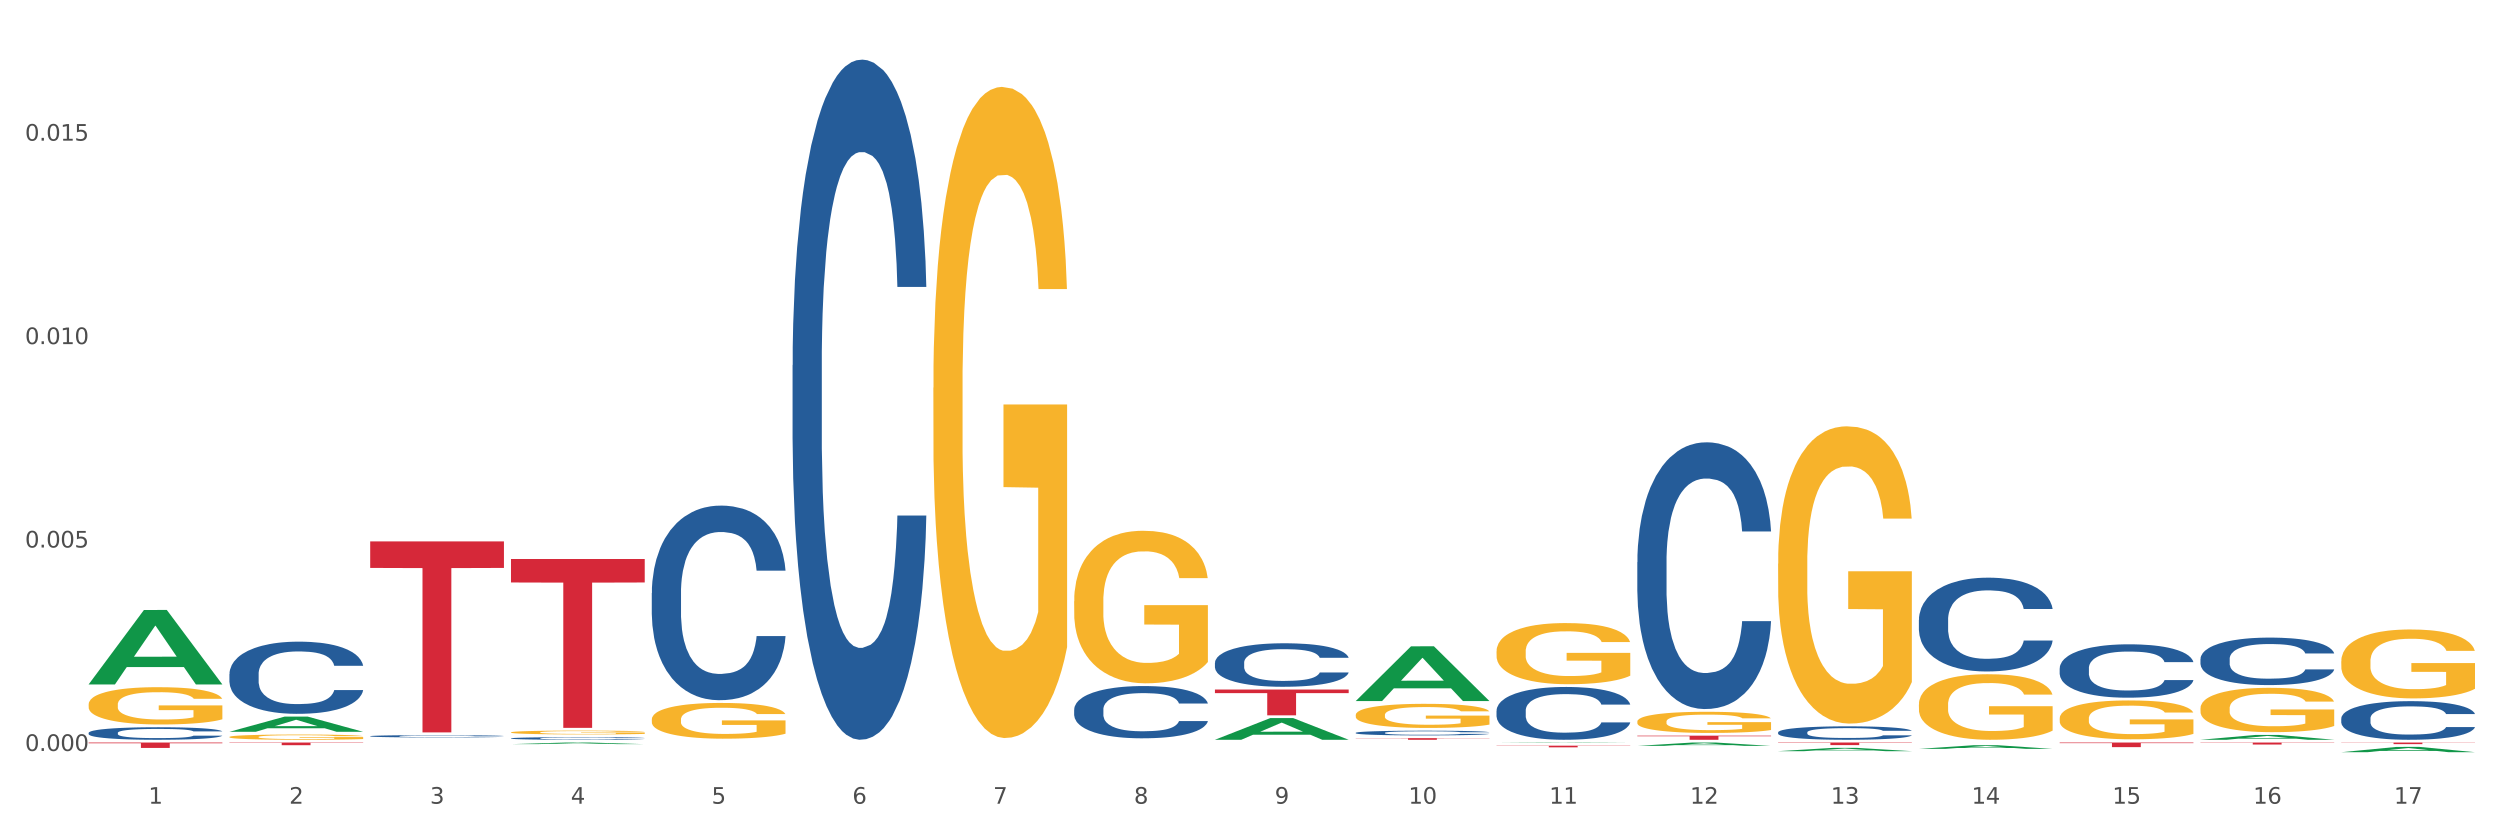 <?xml version="1.0" encoding="utf-8" standalone="no"?>
<!DOCTYPE svg PUBLIC "-//W3C//DTD SVG 1.1//EN"
  "http://www.w3.org/Graphics/SVG/1.1/DTD/svg11.dtd">
<svg xmlns:xlink="http://www.w3.org/1999/xlink" width="1080pt" height="360pt" viewBox="0 0 1080 360" xmlns="http://www.w3.org/2000/svg" version="1.1">
 <rect x="0" y="0" width="1080" height="360" fill="#333333" stroke="none"/>
 <defs>
  <style type="text/css">*{stroke-linejoin: round; stroke-linecap: butt}</style>
 </defs>
 <g id="figure_1">
  <g id="patch_1">
   <path d="M 0 360 
L 1080 360 
L 1080 0 
L 0 0 
z
" style="fill: #ffffff; stroke: #ffffff; stroke-linejoin: miter"/>
  </g>
  <g id="axes_1">
   <g id="matplotlib.axis_1">
    <g id="xtick_1">
     <g id="text_1">
      <!-- 1 -->
      <g style="fill: #4d4d4d" transform="translate(64.119 347.204) scale(0.096 -0.096)">
       <defs>
        <path id="DejaVuSans-31" d="M 794 531 
L 1825 531 
L 1825 4091 
L 703 3866 
L 703 4441 
L 1819 4666 
L 2450 4666 
L 2450 531 
L 3481 531 
L 3481 0 
L 794 0 
L 794 531 
z
" transform="scale(0.016)"/>
       </defs>
       <use xlink:href="#DejaVuSans-31"/>
      </g>
     </g>
    </g>
    <g id="xtick_2">
     <g id="text_2">
      <!-- 2 -->
      <g style="fill: #4d4d4d" transform="translate(124.94 347.204) scale(0.096 -0.096)">
       <defs>
        <path id="DejaVuSans-32" d="M 1228 531 
L 3431 531 
L 3431 0 
L 469 0 
L 469 531 
Q 828 903 1448 1529 
Q 2069 2156 2228 2338 
Q 2531 2678 2651 2914 
Q 2772 3150 2772 3378 
Q 2772 3750 2511 3984 
Q 2250 4219 1831 4219 
Q 1534 4219 1204 4116 
Q 875 4013 500 3803 
L 500 4441 
Q 881 4594 1212 4672 
Q 1544 4750 1819 4750 
Q 2544 4750 2975 4387 
Q 3406 4025 3406 3419 
Q 3406 3131 3298 2873 
Q 3191 2616 2906 2266 
Q 2828 2175 2409 1742 
Q 1991 1309 1228 531 
z
" transform="scale(0.016)"/>
       </defs>
       <use xlink:href="#DejaVuSans-32"/>
      </g>
     </g>
    </g>
    <g id="xtick_3">
     <g id="text_3">
      <!-- 3 -->
      <g style="fill: #4d4d4d" transform="translate(185.761 347.204) scale(0.096 -0.096)">
       <defs>
        <path id="DejaVuSans-33" d="M 2597 2516 
Q 3050 2419 3304 2112 
Q 3559 1806 3559 1356 
Q 3559 666 3084 287 
Q 2609 -91 1734 -91 
Q 1441 -91 1130 -33 
Q 819 25 488 141 
L 488 750 
Q 750 597 1062 519 
Q 1375 441 1716 441 
Q 2309 441 2620 675 
Q 2931 909 2931 1356 
Q 2931 1769 2642 2001 
Q 2353 2234 1838 2234 
L 1294 2234 
L 1294 2753 
L 1863 2753 
Q 2328 2753 2575 2939 
Q 2822 3125 2822 3475 
Q 2822 3834 2567 4026 
Q 2313 4219 1838 4219 
Q 1578 4219 1281 4162 
Q 984 4106 628 3988 
L 628 4550 
Q 988 4650 1302 4700 
Q 1616 4750 1894 4750 
Q 2613 4750 3031 4423 
Q 3450 4097 3450 3541 
Q 3450 3153 3228 2886 
Q 3006 2619 2597 2516 
z
" transform="scale(0.016)"/>
       </defs>
       <use xlink:href="#DejaVuSans-33"/>
      </g>
     </g>
    </g>
    <g id="xtick_4">
     <g id="text_4">
      <!-- 4 -->
      <g style="fill: #4d4d4d" transform="translate(246.582 347.204) scale(0.096 -0.096)">
       <defs>
        <path id="DejaVuSans-34" d="M 2419 4116 
L 825 1625 
L 2419 1625 
L 2419 4116 
z
M 2253 4666 
L 3047 4666 
L 3047 1625 
L 3713 1625 
L 3713 1100 
L 3047 1100 
L 3047 0 
L 2419 0 
L 2419 1100 
L 313 1100 
L 313 1709 
L 2253 4666 
z
" transform="scale(0.016)"/>
       </defs>
       <use xlink:href="#DejaVuSans-34"/>
      </g>
     </g>
    </g>
    <g id="xtick_5">
     <g id="text_5">
      <!-- 5 -->
      <g style="fill: #4d4d4d" transform="translate(307.403 347.204) scale(0.096 -0.096)">
       <defs>
        <path id="DejaVuSans-35" d="M 691 4666 
L 3169 4666 
L 3169 4134 
L 1269 4134 
L 1269 2991 
Q 1406 3038 1543 3061 
Q 1681 3084 1819 3084 
Q 2600 3084 3056 2656 
Q 3513 2228 3513 1497 
Q 3513 744 3044 326 
Q 2575 -91 1722 -91 
Q 1428 -91 1123 -41 
Q 819 9 494 109 
L 494 744 
Q 775 591 1075 516 
Q 1375 441 1709 441 
Q 2250 441 2565 725 
Q 2881 1009 2881 1497 
Q 2881 1984 2565 2268 
Q 2250 2553 1709 2553 
Q 1456 2553 1204 2497 
Q 953 2441 691 2322 
L 691 4666 
z
" transform="scale(0.016)"/>
       </defs>
       <use xlink:href="#DejaVuSans-35"/>
      </g>
     </g>
    </g>
    <g id="xtick_6">
     <g id="text_6">
      <!-- 6 -->
      <g style="fill: #4d4d4d" transform="translate(368.224 347.204) scale(0.096 -0.096)">
       <defs>
        <path id="DejaVuSans-36" d="M 2113 2584 
Q 1688 2584 1439 2293 
Q 1191 2003 1191 1497 
Q 1191 994 1439 701 
Q 1688 409 2113 409 
Q 2538 409 2786 701 
Q 3034 994 3034 1497 
Q 3034 2003 2786 2293 
Q 2538 2584 2113 2584 
z
M 3366 4563 
L 3366 3988 
Q 3128 4100 2886 4159 
Q 2644 4219 2406 4219 
Q 1781 4219 1451 3797 
Q 1122 3375 1075 2522 
Q 1259 2794 1537 2939 
Q 1816 3084 2150 3084 
Q 2853 3084 3261 2657 
Q 3669 2231 3669 1497 
Q 3669 778 3244 343 
Q 2819 -91 2113 -91 
Q 1303 -91 875 529 
Q 447 1150 447 2328 
Q 447 3434 972 4092 
Q 1497 4750 2381 4750 
Q 2619 4750 2861 4703 
Q 3103 4656 3366 4563 
z
" transform="scale(0.016)"/>
       </defs>
       <use xlink:href="#DejaVuSans-36"/>
      </g>
     </g>
    </g>
    <g id="xtick_7">
     <g id="text_7">
      <!-- 7 -->
      <g style="fill: #4d4d4d" transform="translate(429.045 347.204) scale(0.096 -0.096)">
       <defs>
        <path id="DejaVuSans-37" d="M 525 4666 
L 3525 4666 
L 3525 4397 
L 1831 0 
L 1172 0 
L 2766 4134 
L 525 4134 
L 525 4666 
z
" transform="scale(0.016)"/>
       </defs>
       <use xlink:href="#DejaVuSans-37"/>
      </g>
     </g>
    </g>
    <g id="xtick_8">
     <g id="text_8">
      <!-- 8 -->
      <g style="fill: #4d4d4d" transform="translate(489.866 347.204) scale(0.096 -0.096)">
       <defs>
        <path id="DejaVuSans-38" d="M 2034 2216 
Q 1584 2216 1326 1975 
Q 1069 1734 1069 1313 
Q 1069 891 1326 650 
Q 1584 409 2034 409 
Q 2484 409 2743 651 
Q 3003 894 3003 1313 
Q 3003 1734 2745 1975 
Q 2488 2216 2034 2216 
z
M 1403 2484 
Q 997 2584 770 2862 
Q 544 3141 544 3541 
Q 544 4100 942 4425 
Q 1341 4750 2034 4750 
Q 2731 4750 3128 4425 
Q 3525 4100 3525 3541 
Q 3525 3141 3298 2862 
Q 3072 2584 2669 2484 
Q 3125 2378 3379 2068 
Q 3634 1759 3634 1313 
Q 3634 634 3220 271 
Q 2806 -91 2034 -91 
Q 1263 -91 848 271 
Q 434 634 434 1313 
Q 434 1759 690 2068 
Q 947 2378 1403 2484 
z
M 1172 3481 
Q 1172 3119 1398 2916 
Q 1625 2713 2034 2713 
Q 2441 2713 2670 2916 
Q 2900 3119 2900 3481 
Q 2900 3844 2670 4047 
Q 2441 4250 2034 4250 
Q 1625 4250 1398 4047 
Q 1172 3844 1172 3481 
z
" transform="scale(0.016)"/>
       </defs>
       <use xlink:href="#DejaVuSans-38"/>
      </g>
     </g>
    </g>
    <g id="xtick_9">
     <g id="text_9">
      <!-- 9 -->
      <g style="fill: #4d4d4d" transform="translate(550.688 347.204) scale(0.096 -0.096)">
       <defs>
        <path id="DejaVuSans-39" d="M 703 97 
L 703 672 
Q 941 559 1184 500 
Q 1428 441 1663 441 
Q 2288 441 2617 861 
Q 2947 1281 2994 2138 
Q 2813 1869 2534 1725 
Q 2256 1581 1919 1581 
Q 1219 1581 811 2004 
Q 403 2428 403 3163 
Q 403 3881 828 4315 
Q 1253 4750 1959 4750 
Q 2769 4750 3195 4129 
Q 3622 3509 3622 2328 
Q 3622 1225 3098 567 
Q 2575 -91 1691 -91 
Q 1453 -91 1209 -44 
Q 966 3 703 97 
z
M 1959 2075 
Q 2384 2075 2632 2365 
Q 2881 2656 2881 3163 
Q 2881 3666 2632 3958 
Q 2384 4250 1959 4250 
Q 1534 4250 1286 3958 
Q 1038 3666 1038 3163 
Q 1038 2656 1286 2365 
Q 1534 2075 1959 2075 
z
" transform="scale(0.016)"/>
       </defs>
       <use xlink:href="#DejaVuSans-39"/>
      </g>
     </g>
    </g>
    <g id="xtick_10">
     <g id="text_10">
      <!-- 10 -->
      <g style="fill: #4d4d4d" transform="translate(608.455 347.204) scale(0.096 -0.096)">
       <defs>
        <path id="DejaVuSans-30" d="M 2034 4250 
Q 1547 4250 1301 3770 
Q 1056 3291 1056 2328 
Q 1056 1369 1301 889 
Q 1547 409 2034 409 
Q 2525 409 2770 889 
Q 3016 1369 3016 2328 
Q 3016 3291 2770 3770 
Q 2525 4250 2034 4250 
z
M 2034 4750 
Q 2819 4750 3233 4129 
Q 3647 3509 3647 2328 
Q 3647 1150 3233 529 
Q 2819 -91 2034 -91 
Q 1250 -91 836 529 
Q 422 1150 422 2328 
Q 422 3509 836 4129 
Q 1250 4750 2034 4750 
z
" transform="scale(0.016)"/>
       </defs>
       <use xlink:href="#DejaVuSans-31"/>
       <use xlink:href="#DejaVuSans-30" transform="translate(63.623 0)"/>
      </g>
     </g>
    </g>
    <g id="xtick_11">
     <g id="text_11">
      <!-- 11 -->
      <g style="fill: #4d4d4d" transform="translate(669.276 347.204) scale(0.096 -0.096)">
       <use xlink:href="#DejaVuSans-31"/>
       <use xlink:href="#DejaVuSans-31" transform="translate(63.623 0)"/>
      </g>
     </g>
    </g>
    <g id="xtick_12">
     <g id="text_12">
      <!-- 12 -->
      <g style="fill: #4d4d4d" transform="translate(730.097 347.204) scale(0.096 -0.096)">
       <use xlink:href="#DejaVuSans-31"/>
       <use xlink:href="#DejaVuSans-32" transform="translate(63.623 0)"/>
      </g>
     </g>
    </g>
    <g id="xtick_13">
     <g id="text_13">
      <!-- 13 -->
      <g style="fill: #4d4d4d" transform="translate(790.918 347.204) scale(0.096 -0.096)">
       <use xlink:href="#DejaVuSans-31"/>
       <use xlink:href="#DejaVuSans-33" transform="translate(63.623 0)"/>
      </g>
     </g>
    </g>
    <g id="xtick_14">
     <g id="text_14">
      <!-- 14 -->
      <g style="fill: #4d4d4d" transform="translate(851.739 347.204) scale(0.096 -0.096)">
       <use xlink:href="#DejaVuSans-31"/>
       <use xlink:href="#DejaVuSans-34" transform="translate(63.623 0)"/>
      </g>
     </g>
    </g>
    <g id="xtick_15">
     <g id="text_15">
      <!-- 15 -->
      <g style="fill: #4d4d4d" transform="translate(912.56 347.204) scale(0.096 -0.096)">
       <use xlink:href="#DejaVuSans-31"/>
       <use xlink:href="#DejaVuSans-35" transform="translate(63.623 0)"/>
      </g>
     </g>
    </g>
    <g id="xtick_16">
     <g id="text_16">
      <!-- 16 -->
      <g style="fill: #4d4d4d" transform="translate(973.381 347.204) scale(0.096 -0.096)">
       <use xlink:href="#DejaVuSans-31"/>
       <use xlink:href="#DejaVuSans-36" transform="translate(63.623 0)"/>
      </g>
     </g>
    </g>
    <g id="xtick_17">
     <g id="text_17">
      <!-- 17 -->
      <g style="fill: #4d4d4d" transform="translate(1034.202 347.204) scale(0.096 -0.096)">
       <use xlink:href="#DejaVuSans-31"/>
       <use xlink:href="#DejaVuSans-37" transform="translate(63.623 0)"/>
      </g>
     </g>
    </g>
    <g id="xtick_18"/>
    <g id="xtick_19"/>
    <g id="xtick_20"/>
    <g id="xtick_21"/>
    <g id="xtick_22"/>
    <g id="xtick_23"/>
    <g id="xtick_24"/>
    <g id="xtick_25"/>
    <g id="xtick_26"/>
    <g id="xtick_27"/>
    <g id="xtick_28"/>
    <g id="xtick_29"/>
    <g id="xtick_30"/>
    <g id="xtick_31"/>
    <g id="xtick_32"/>
    <g id="xtick_33"/>
   </g>
   <g id="matplotlib.axis_2">
    <g id="ytick_1">
     <g id="text_18">
      <!-- 0.000 -->
      <g style="fill: #4d4d4d" transform="translate(10.8 324.411) scale(0.096 -0.096)">
       <defs>
        <path id="DejaVuSans-2e" d="M 684 794 
L 1344 794 
L 1344 0 
L 684 0 
L 684 794 
z
" transform="scale(0.016)"/>
       </defs>
       <use xlink:href="#DejaVuSans-30"/>
       <use xlink:href="#DejaVuSans-2e" transform="translate(63.623 0)"/>
       <use xlink:href="#DejaVuSans-30" transform="translate(95.41 0)"/>
       <use xlink:href="#DejaVuSans-30" transform="translate(159.033 0)"/>
       <use xlink:href="#DejaVuSans-30" transform="translate(222.656 0)"/>
      </g>
     </g>
    </g>
    <g id="ytick_2">
     <g id="text_19">
      <!-- 0.005 -->
      <g style="fill: #4d4d4d" transform="translate(10.8 236.532) scale(0.096 -0.096)">
       <use xlink:href="#DejaVuSans-30"/>
       <use xlink:href="#DejaVuSans-2e" transform="translate(63.623 0)"/>
       <use xlink:href="#DejaVuSans-30" transform="translate(95.41 0)"/>
       <use xlink:href="#DejaVuSans-30" transform="translate(159.033 0)"/>
       <use xlink:href="#DejaVuSans-35" transform="translate(222.656 0)"/>
      </g>
     </g>
    </g>
    <g id="ytick_3">
     <g id="text_20">
      <!-- 0.010 -->
      <g style="fill: #4d4d4d" transform="translate(10.8 148.652) scale(0.096 -0.096)">
       <use xlink:href="#DejaVuSans-30"/>
       <use xlink:href="#DejaVuSans-2e" transform="translate(63.623 0)"/>
       <use xlink:href="#DejaVuSans-30" transform="translate(95.41 0)"/>
       <use xlink:href="#DejaVuSans-31" transform="translate(159.033 0)"/>
       <use xlink:href="#DejaVuSans-30" transform="translate(222.656 0)"/>
      </g>
     </g>
    </g>
    <g id="ytick_4">
     <g id="text_21">
      <!-- 0.015 -->
      <g style="fill: #4d4d4d" transform="translate(10.8 60.773) scale(0.096 -0.096)">
       <use xlink:href="#DejaVuSans-30"/>
       <use xlink:href="#DejaVuSans-2e" transform="translate(63.623 0)"/>
       <use xlink:href="#DejaVuSans-30" transform="translate(95.41 0)"/>
       <use xlink:href="#DejaVuSans-31" transform="translate(159.033 0)"/>
       <use xlink:href="#DejaVuSans-35" transform="translate(222.656 0)"/>
      </g>
     </g>
    </g>
    <g id="ytick_5"/>
    <g id="ytick_6"/>
    <g id="ytick_7"/>
    <g id="ytick_8"/>
   </g>
   <g id="PolyCollection_1">
    <path d="M 38.283 295.622 
L 38.343 295.592 
L 62.169 263.524 
L 72.058 263.493 
L 96.063 295.683 
L 84.626 295.683 
L 79.444 288.187 
L 54.843 288.187 
L 54.664 288.308 
L 49.66 295.683 
L 38.283 295.683 
L 38.283 295.622 
L 57.94 283.714 
L 76.346 283.684 
L 67.233 270.354 
L 67.113 270.294 
L 66.994 270.385 
L 57.881 283.684 
L 57.94 283.714 
L 38.283 295.622 
z
" clip-path="url(#pdb54b47ea3)" style="fill: #109648"/>
    <path d="M 950.599 320.764 
L 1008.379 320.764 
L 1008.379 320.885 
L 985.65 320.886 
L 985.65 321.638 
L 973.191 321.638 
L 973.191 320.886 
L 950.599 320.885 
L 950.599 320.765 
L 950.599 320.764 
z
" clip-path="url(#pdb54b47ea3)" style="fill: #d62839"/>
    <path d="M 889.778 320.764 
L 947.558 320.764 
L 947.558 321.041 
L 924.829 321.043 
L 924.829 322.756 
L 912.37 322.756 
L 912.37 321.043 
L 889.778 321.041 
L 889.778 320.766 
L 889.778 320.764 
z
" clip-path="url(#pdb54b47ea3)" style="fill: #d62839"/>
    <path d="M 768.136 320.764 
L 825.916 320.764 
L 825.916 320.92 
L 803.187 320.921 
L 803.187 321.885 
L 790.727 321.885 
L 790.727 320.921 
L 768.136 320.92 
L 768.136 320.765 
L 768.136 320.764 
z
" clip-path="url(#pdb54b47ea3)" style="fill: #d62839"/>
    <path d="M 707.315 317.816 
L 765.095 317.816 
L 765.095 318.062 
L 742.366 318.063 
L 742.366 319.584 
L 729.906 319.584 
L 729.906 318.063 
L 707.315 318.062 
L 707.315 317.818 
L 707.315 317.816 
z
" clip-path="url(#pdb54b47ea3)" style="fill: #d62839"/>
    <path d="M 38.283 304.312 
L 38.351 304.297 
L 38.351 303.767 
L 38.488 303.311 
L 39.17 302.207 
L 40.193 301.294 
L 40.943 300.808 
L 41.694 300.411 
L 42.581 300.013 
L 43.672 299.601 
L 45.65 298.997 
L 46.878 298.688 
L 48.379 298.364 
L 51.108 297.893 
L 53.086 297.628 
L 55.133 297.407 
L 58.475 297.142 
L 60.658 297.025 
L 62.978 296.936 
L 65.775 296.877 
L 67.889 296.863 
L 72.528 296.907 
L 76.485 297.039 
L 78.395 297.142 
L 80.851 297.319 
L 82.147 297.437 
L 84.261 297.672 
L 86.444 297.982 
L 87.945 298.247 
L 90.196 298.747 
L 91.902 299.248 
L 93.471 299.866 
L 94.289 300.293 
L 94.903 300.69 
L 95.449 301.147 
L 95.995 301.868 
L 83.716 301.868 
L 83.238 301.353 
L 82.488 300.867 
L 81.396 300.396 
L 80.441 300.102 
L 78.804 299.734 
L 77.303 299.498 
L 75.734 299.321 
L 73.824 299.174 
L 72.323 299.1 
L 70.209 299.042 
L 66.047 299.056 
L 63.251 299.174 
L 61.34 299.321 
L 60.113 299.454 
L 59.021 299.601 
L 57.793 299.807 
L 56.361 300.116 
L 55.337 300.396 
L 54.314 300.749 
L 53.495 301.103 
L 52.745 301.515 
L 52.131 301.956 
L 51.654 302.413 
L 51.244 302.972 
L 50.903 303.9 
L 50.903 305.917 
L 51.04 306.373 
L 51.381 306.977 
L 51.79 307.433 
L 52.472 307.978 
L 53.086 308.346 
L 54.246 308.876 
L 55.542 309.317 
L 56.565 309.597 
L 57.588 309.833 
L 59.362 310.157 
L 61.34 310.422 
L 63.046 310.583 
L 65.365 310.731 
L 66.934 310.79 
L 68.299 310.819 
L 71.641 310.819 
L 74.029 310.775 
L 76.689 310.672 
L 78.736 310.539 
L 80.441 310.377 
L 82.351 310.112 
L 83.579 309.862 
L 83.579 306.785 
L 68.571 306.771 
L 68.571 304.724 
L 96.063 304.724 
L 96.063 310.731 
L 94.903 311.04 
L 93.607 311.32 
L 92.243 311.57 
L 90.196 311.879 
L 87.741 312.173 
L 85.558 312.38 
L 83.238 312.556 
L 80.509 312.718 
L 76.962 312.865 
L 74.779 312.924 
L 72.051 312.968 
L 68.844 312.983 
L 66.047 312.954 
L 63.319 312.88 
L 60.454 312.748 
L 57.657 312.556 
L 55.542 312.365 
L 53.427 312.129 
L 51.176 311.82 
L 49.402 311.526 
L 48.038 311.261 
L 46.537 310.922 
L 44.9 310.48 
L 43.672 310.083 
L 42.581 309.671 
L 41.421 309.141 
L 40.602 308.684 
L 39.784 308.11 
L 39.306 307.683 
L 38.761 307.021 
L 38.351 306.093 
L 38.283 304.312 
z
" clip-path="url(#pdb54b47ea3)" style="fill: #f7b32b"/>
    <path d="M 646.494 322.131 
L 704.274 322.131 
L 704.274 322.231 
L 681.545 322.232 
L 681.545 322.852 
L 669.085 322.852 
L 669.085 322.232 
L 646.494 322.231 
L 646.494 322.131 
L 646.494 322.131 
z
" clip-path="url(#pdb54b47ea3)" style="fill: #d62839"/>
    <path d="M 585.673 318.874 
L 643.453 318.874 
L 643.453 318.973 
L 620.724 318.974 
L 620.724 319.584 
L 608.264 319.584 
L 608.264 318.974 
L 585.673 318.973 
L 585.673 318.875 
L 585.673 318.874 
z
" clip-path="url(#pdb54b47ea3)" style="fill: #d62839"/>
    <path d="M 524.851 297.871 
L 582.632 297.871 
L 582.632 299.421 
L 559.903 299.431 
L 559.903 309.025 
L 547.443 309.025 
L 547.443 299.431 
L 524.851 299.421 
L 524.851 297.881 
L 524.851 297.871 
z
" clip-path="url(#pdb54b47ea3)" style="fill: #d62839"/>
    <path d="M 220.746 241.493 
L 278.526 241.493 
L 278.526 251.63 
L 255.798 251.698 
L 255.798 314.438 
L 243.338 314.438 
L 243.338 251.698 
L 220.746 251.63 
L 220.746 241.561 
L 220.746 241.493 
z
" clip-path="url(#pdb54b47ea3)" style="fill: #d62839"/>
    <path d="M 159.925 233.876 
L 217.705 233.876 
L 217.705 245.343 
L 194.977 245.42 
L 194.977 316.391 
L 182.517 316.391 
L 182.517 245.42 
L 159.925 245.343 
L 159.925 233.953 
L 159.925 233.876 
z
" clip-path="url(#pdb54b47ea3)" style="fill: #d62839"/>
    <path d="M 99.104 320.764 
L 156.884 320.764 
L 156.884 320.926 
L 134.155 320.927 
L 134.155 321.932 
L 121.696 321.932 
L 121.696 320.927 
L 99.104 320.926 
L 99.104 320.765 
L 99.104 320.764 
z
" clip-path="url(#pdb54b47ea3)" style="fill: #d62839"/>
    <path d="M 38.283 320.764 
L 96.063 320.764 
L 96.063 321.09 
L 73.334 321.092 
L 73.334 323.111 
L 60.875 323.111 
L 60.875 321.092 
L 38.283 321.09 
L 38.283 320.766 
L 38.283 320.764 
z
" clip-path="url(#pdb54b47ea3)" style="fill: #d62839"/>
    <path d="M 1011.42 320.764 
L 1069.2 320.764 
L 1069.2 320.863 
L 1046.471 320.864 
L 1046.471 321.479 
L 1034.012 321.479 
L 1034.012 320.864 
L 1011.42 320.863 
L 1011.42 320.765 
L 1011.42 320.764 
z
" clip-path="url(#pdb54b47ea3)" style="fill: #d62839"/>
    <path d="M 38.283 316.599 
L 38.351 316.594 
L 38.351 316.455 
L 38.556 316.267 
L 39.307 315.921 
L 40.264 315.658 
L 41.903 315.351 
L 42.791 315.223 
L 43.952 315.079 
L 46.342 314.846 
L 49.074 314.648 
L 50.986 314.539 
L 52.421 314.47 
L 55.631 314.346 
L 57.475 314.292 
L 59.387 314.247 
L 61.026 314.218 
L 63.758 314.183 
L 65.944 314.168 
L 68.471 314.163 
L 70.588 314.168 
L 73.388 314.188 
L 77.486 314.247 
L 79.057 314.282 
L 81.174 314.341 
L 83.36 314.421 
L 85.135 314.5 
L 87.184 314.614 
L 89.302 314.762 
L 91.35 314.95 
L 92.785 315.124 
L 93.946 315.307 
L 94.97 315.53 
L 95.722 315.772 
L 96.063 315.975 
L 83.564 315.975 
L 83.223 315.792 
L 82.54 315.594 
L 81.857 315.46 
L 81.106 315.351 
L 79.945 315.228 
L 78.92 315.148 
L 77.213 315.054 
L 75.642 314.995 
L 74.344 314.96 
L 72.773 314.931 
L 69.427 314.901 
L 67.036 314.901 
L 65.534 314.911 
L 63.69 314.935 
L 62.119 314.97 
L 60.275 315.03 
L 58.841 315.094 
L 57.406 315.178 
L 56.587 315.237 
L 55.357 315.346 
L 54.538 315.435 
L 53.445 315.589 
L 52.83 315.698 
L 51.738 315.98 
L 51.26 316.188 
L 51.055 316.332 
L 50.918 316.49 
L 50.918 317.262 
L 51.328 317.609 
L 51.669 317.757 
L 52.216 317.926 
L 53.24 318.143 
L 54.743 318.356 
L 56.314 318.51 
L 57.611 318.604 
L 58.841 318.673 
L 60.07 318.728 
L 61.573 318.777 
L 62.802 318.807 
L 64.646 318.837 
L 66.832 318.851 
L 68.539 318.851 
L 72.022 318.827 
L 73.593 318.802 
L 75.096 318.767 
L 76.735 318.713 
L 78.032 318.653 
L 78.784 318.609 
L 80.013 318.515 
L 80.969 318.416 
L 81.789 318.302 
L 82.335 318.203 
L 82.95 318.054 
L 83.428 317.886 
L 83.564 317.797 
L 96.063 317.797 
L 95.79 317.975 
L 95.312 318.148 
L 94.356 318.381 
L 93.604 318.515 
L 92.443 318.678 
L 91.214 318.817 
L 89.506 318.97 
L 87.936 319.084 
L 86.296 319.183 
L 84.521 319.272 
L 81.311 319.396 
L 80.15 319.431 
L 77.691 319.49 
L 75.779 319.525 
L 72.978 319.559 
L 70.11 319.579 
L 67.105 319.584 
L 64.441 319.574 
L 61.504 319.544 
L 59.66 319.515 
L 57.611 319.47 
L 55.221 319.401 
L 52.967 319.317 
L 50.85 319.218 
L 48.869 319.104 
L 47.025 318.975 
L 44.635 318.762 
L 42.859 318.554 
L 41.561 318.361 
L 40.673 318.198 
L 39.786 317.99 
L 39.307 317.846 
L 38.556 317.5 
L 38.283 317.178 
L 38.283 316.599 
z
" clip-path="url(#pdb54b47ea3)" style="fill: #255c99"/>
    <path d="M 159.925 318.023 
L 159.993 318.023 
L 159.993 317.997 
L 160.198 317.962 
L 160.95 317.898 
L 161.906 317.849 
L 163.545 317.792 
L 164.433 317.768 
L 165.594 317.741 
L 167.984 317.698 
L 170.716 317.661 
L 172.629 317.641 
L 174.063 317.628 
L 177.273 317.605 
L 179.117 317.595 
L 181.029 317.587 
L 182.668 317.581 
L 185.4 317.575 
L 187.586 317.572 
L 190.113 317.571 
L 192.23 317.572 
L 195.03 317.576 
L 199.128 317.587 
L 200.699 317.593 
L 202.816 317.604 
L 205.002 317.619 
L 206.777 317.634 
L 208.826 317.655 
L 210.944 317.682 
L 212.993 317.717 
L 214.427 317.75 
L 215.588 317.784 
L 216.612 317.825 
L 217.364 317.87 
L 217.705 317.908 
L 205.207 317.908 
L 204.865 317.874 
L 204.182 317.837 
L 203.499 317.812 
L 202.748 317.792 
L 201.587 317.769 
L 200.562 317.754 
L 198.855 317.737 
L 197.284 317.726 
L 195.986 317.719 
L 194.416 317.714 
L 191.069 317.708 
L 188.679 317.708 
L 187.176 317.71 
L 185.332 317.715 
L 183.761 317.721 
L 181.917 317.732 
L 180.483 317.744 
L 179.049 317.76 
L 178.229 317.771 
L 177 317.791 
L 176.18 317.807 
L 175.087 317.836 
L 174.473 317.856 
L 173.38 317.909 
L 172.902 317.947 
L 172.697 317.974 
L 172.56 318.003 
L 172.56 318.147 
L 172.97 318.211 
L 173.312 318.239 
L 173.858 318.27 
L 174.882 318.31 
L 176.385 318.35 
L 177.956 318.378 
L 179.253 318.396 
L 180.483 318.409 
L 181.712 318.419 
L 183.215 318.428 
L 184.444 318.433 
L 186.288 318.439 
L 188.474 318.442 
L 190.181 318.442 
L 193.664 318.437 
L 195.235 318.433 
L 196.738 318.426 
L 198.377 318.416 
L 199.674 318.405 
L 200.426 318.397 
L 201.655 318.379 
L 202.611 318.361 
L 203.431 318.34 
L 203.977 318.321 
L 204.592 318.294 
L 205.07 318.263 
L 205.207 318.246 
L 217.705 318.246 
L 217.432 318.279 
L 216.954 318.311 
L 215.998 318.354 
L 215.246 318.379 
L 214.085 318.41 
L 212.856 318.435 
L 211.149 318.464 
L 209.578 318.485 
L 207.939 318.503 
L 206.163 318.52 
L 202.953 318.543 
L 201.792 318.549 
L 199.333 318.56 
L 197.421 318.567 
L 194.62 318.573 
L 191.752 318.577 
L 188.747 318.578 
L 186.083 318.576 
L 183.146 318.57 
L 181.302 318.565 
L 179.253 318.557 
L 176.863 318.544 
L 174.609 318.528 
L 172.492 318.51 
L 170.511 318.489 
L 168.667 318.465 
L 166.277 318.425 
L 164.501 318.387 
L 163.203 318.351 
L 162.316 318.32 
L 161.428 318.282 
L 160.95 318.255 
L 160.198 318.191 
L 159.925 318.131 
L 159.925 318.023 
z
" clip-path="url(#pdb54b47ea3)" style="fill: #255c99"/>
    <path d="M 220.746 318.961 
L 220.814 318.96 
L 220.814 318.931 
L 221.019 318.892 
L 221.771 318.82 
L 222.727 318.765 
L 224.366 318.701 
L 225.254 318.674 
L 226.415 318.644 
L 228.805 318.596 
L 231.537 318.554 
L 233.45 318.532 
L 234.884 318.517 
L 238.094 318.491 
L 239.938 318.48 
L 241.85 318.471 
L 243.489 318.464 
L 246.221 318.457 
L 248.407 318.454 
L 250.934 318.453 
L 253.051 318.454 
L 255.851 318.458 
L 259.949 318.471 
L 261.52 318.478 
L 263.637 318.49 
L 265.823 318.507 
L 267.599 318.523 
L 269.647 318.547 
L 271.765 318.578 
L 273.814 318.617 
L 275.248 318.653 
L 276.409 318.692 
L 277.433 318.738 
L 278.185 318.789 
L 278.526 318.831 
L 266.028 318.831 
L 265.686 318.793 
L 265.003 318.752 
L 264.32 318.724 
L 263.569 318.701 
L 262.408 318.675 
L 261.383 318.659 
L 259.676 318.639 
L 258.105 318.627 
L 256.807 318.619 
L 255.237 318.613 
L 251.89 318.607 
L 249.5 318.607 
L 247.997 318.609 
L 246.153 318.614 
L 244.582 318.621 
L 242.738 318.634 
L 241.304 318.647 
L 239.87 318.665 
L 239.05 318.677 
L 237.821 318.7 
L 237.001 318.718 
L 235.908 318.751 
L 235.294 318.773 
L 234.201 318.832 
L 233.723 318.875 
L 233.518 318.905 
L 233.381 318.938 
L 233.381 319.1 
L 233.791 319.172 
L 234.133 319.203 
L 234.679 319.238 
L 235.703 319.283 
L 237.206 319.328 
L 238.777 319.36 
L 240.074 319.38 
L 241.304 319.394 
L 242.533 319.405 
L 244.036 319.416 
L 245.265 319.422 
L 247.109 319.428 
L 249.295 319.431 
L 251.002 319.431 
L 254.485 319.426 
L 256.056 319.421 
L 257.559 319.414 
L 259.198 319.402 
L 260.496 319.39 
L 261.247 319.381 
L 262.476 319.361 
L 263.432 319.34 
L 264.252 319.317 
L 264.798 319.296 
L 265.413 319.265 
L 265.891 319.23 
L 266.028 319.211 
L 278.526 319.211 
L 278.253 319.248 
L 277.775 319.285 
L 276.819 319.333 
L 276.067 319.361 
L 274.906 319.395 
L 273.677 319.424 
L 271.97 319.456 
L 270.399 319.48 
L 268.76 319.5 
L 266.984 319.519 
L 263.774 319.545 
L 262.613 319.552 
L 260.154 319.564 
L 258.242 319.572 
L 255.442 319.579 
L 252.573 319.583 
L 249.568 319.584 
L 246.904 319.582 
L 243.967 319.576 
L 242.123 319.57 
L 240.074 319.56 
L 237.684 319.546 
L 235.43 319.528 
L 233.313 319.508 
L 231.332 319.484 
L 229.488 319.457 
L 227.098 319.413 
L 225.322 319.369 
L 224.024 319.329 
L 223.137 319.295 
L 222.249 319.251 
L 221.771 319.222 
L 221.019 319.149 
L 220.746 319.082 
L 220.746 318.961 
z
" clip-path="url(#pdb54b47ea3)" style="fill: #255c99"/>
    <path d="M 281.567 256.193 
L 281.636 256.116 
L 281.636 253.966 
L 281.84 251.048 
L 282.592 245.674 
L 283.548 241.604 
L 285.187 236.844 
L 286.075 234.848 
L 287.236 232.621 
L 289.626 229.012 
L 292.358 225.941 
L 294.271 224.252 
L 295.705 223.177 
L 298.915 221.258 
L 300.759 220.413 
L 302.671 219.722 
L 304.31 219.261 
L 307.042 218.724 
L 309.228 218.493 
L 311.755 218.417 
L 313.872 218.493 
L 316.672 218.801 
L 320.77 219.722 
L 322.341 220.259 
L 324.458 221.181 
L 326.644 222.409 
L 328.42 223.638 
L 330.469 225.404 
L 332.586 227.707 
L 334.635 230.625 
L 336.069 233.312 
L 337.23 236.153 
L 338.254 239.608 
L 339.006 243.37 
L 339.347 246.518 
L 326.849 246.518 
L 326.507 243.677 
L 325.824 240.606 
L 325.141 238.533 
L 324.39 236.844 
L 323.229 234.924 
L 322.204 233.696 
L 320.497 232.237 
L 318.926 231.316 
L 317.629 230.778 
L 316.058 230.318 
L 312.711 229.857 
L 310.321 229.857 
L 308.818 230.01 
L 306.974 230.394 
L 305.403 230.932 
L 303.559 231.853 
L 302.125 232.851 
L 300.691 234.157 
L 299.871 235.078 
L 298.642 236.767 
L 297.822 238.149 
L 296.729 240.529 
L 296.115 242.219 
L 295.022 246.595 
L 294.544 249.82 
L 294.339 252.046 
L 294.202 254.503 
L 294.202 266.481 
L 294.612 271.856 
L 294.954 274.159 
L 295.5 276.77 
L 296.524 280.148 
L 298.027 283.45 
L 299.598 285.83 
L 300.896 287.289 
L 302.125 288.363 
L 303.354 289.208 
L 304.857 289.976 
L 306.086 290.437 
L 307.93 290.897 
L 310.116 291.128 
L 311.823 291.128 
L 315.306 290.744 
L 316.877 290.36 
L 318.38 289.822 
L 320.019 288.978 
L 321.317 288.056 
L 322.068 287.365 
L 323.297 285.906 
L 324.253 284.371 
L 325.073 282.605 
L 325.619 281.069 
L 326.234 278.766 
L 326.712 276.155 
L 326.849 274.773 
L 339.347 274.773 
L 339.074 277.537 
L 338.596 280.225 
L 337.64 283.833 
L 336.889 285.906 
L 335.727 288.44 
L 334.498 290.59 
L 332.791 292.97 
L 331.22 294.736 
L 329.581 296.272 
L 327.805 297.654 
L 324.595 299.573 
L 323.434 300.111 
L 320.975 301.032 
L 319.063 301.57 
L 316.263 302.107 
L 313.394 302.414 
L 310.389 302.491 
L 307.725 302.337 
L 304.789 301.877 
L 302.944 301.416 
L 300.896 300.725 
L 298.505 299.65 
L 296.251 298.345 
L 294.134 296.809 
L 292.153 295.043 
L 290.309 293.047 
L 287.919 289.745 
L 286.143 286.521 
L 284.846 283.526 
L 283.958 280.993 
L 283.07 277.768 
L 282.592 275.541 
L 281.84 270.167 
L 281.567 265.176 
L 281.567 256.193 
z
" clip-path="url(#pdb54b47ea3)" style="fill: #255c99"/>
    <path d="M 342.388 157.779 
L 342.457 157.511 
L 342.457 149.998 
L 342.662 139.801 
L 343.413 121.018 
L 344.369 106.796 
L 346.008 90.159 
L 346.896 83.183 
L 348.057 75.401 
L 350.447 62.789 
L 353.179 52.056 
L 355.092 46.153 
L 356.526 42.396 
L 359.736 35.688 
L 361.58 32.736 
L 363.492 30.321 
L 365.132 28.711 
L 367.863 26.833 
L 370.049 26.028 
L 372.576 25.759 
L 374.693 26.028 
L 377.493 27.101 
L 381.591 30.321 
L 383.162 32.199 
L 385.279 35.419 
L 387.465 39.713 
L 389.241 44.006 
L 391.29 50.178 
L 393.407 58.228 
L 395.456 68.424 
L 396.89 77.816 
L 398.051 87.744 
L 399.076 99.819 
L 399.827 112.968 
L 400.168 123.969 
L 387.67 123.969 
L 387.328 114.041 
L 386.645 103.308 
L 385.962 96.063 
L 385.211 90.159 
L 384.05 83.451 
L 383.026 79.158 
L 381.318 74.059 
L 379.747 70.839 
L 378.45 68.961 
L 376.879 67.351 
L 373.532 65.741 
L 371.142 65.741 
L 369.639 66.278 
L 367.795 67.619 
L 366.224 69.498 
L 364.38 72.718 
L 362.946 76.206 
L 361.512 80.768 
L 360.692 83.988 
L 359.463 89.891 
L 358.643 94.721 
L 357.55 103.039 
L 356.936 108.943 
L 355.843 124.238 
L 355.365 135.508 
L 355.16 143.289 
L 355.023 151.876 
L 355.023 193.736 
L 355.433 212.519 
L 355.775 220.569 
L 356.321 229.693 
L 357.346 241.499 
L 358.848 253.037 
L 360.419 261.356 
L 361.717 266.454 
L 362.946 270.211 
L 364.175 273.162 
L 365.678 275.846 
L 366.907 277.456 
L 368.751 279.066 
L 370.937 279.871 
L 372.644 279.871 
L 376.127 278.529 
L 377.698 277.187 
L 379.201 275.309 
L 380.84 272.357 
L 382.138 269.137 
L 382.889 266.722 
L 384.118 261.624 
L 385.074 256.257 
L 385.894 250.086 
L 386.44 244.719 
L 387.055 236.669 
L 387.533 227.546 
L 387.67 222.716 
L 400.168 222.716 
L 399.895 232.376 
L 399.417 241.768 
L 398.461 254.379 
L 397.71 261.624 
L 396.549 270.479 
L 395.319 277.992 
L 393.612 286.311 
L 392.041 292.482 
L 390.402 297.849 
L 388.626 302.679 
L 385.416 309.387 
L 384.255 311.266 
L 381.796 314.486 
L 379.884 316.364 
L 377.084 318.242 
L 374.215 319.316 
L 371.21 319.584 
L 368.546 319.047 
L 365.61 317.437 
L 363.766 315.827 
L 361.717 313.412 
L 359.326 309.656 
L 357.072 305.094 
L 354.955 299.727 
L 352.974 293.556 
L 351.13 286.579 
L 348.74 275.041 
L 346.964 263.771 
L 345.667 253.306 
L 344.779 244.451 
L 343.891 233.181 
L 343.413 225.399 
L 342.662 206.616 
L 342.388 189.174 
L 342.388 157.779 
z
" clip-path="url(#pdb54b47ea3)" style="fill: #255c99"/>
    <path d="M 464.03 306.519 
L 464.099 306.498 
L 464.099 305.921 
L 464.304 305.137 
L 465.055 303.694 
L 466.011 302.601 
L 467.65 301.323 
L 468.538 300.787 
L 469.699 300.189 
L 472.09 299.22 
L 474.821 298.395 
L 476.734 297.941 
L 478.168 297.653 
L 481.378 297.137 
L 483.222 296.91 
L 485.134 296.725 
L 486.774 296.601 
L 489.506 296.457 
L 491.691 296.395 
L 494.218 296.374 
L 496.335 296.395 
L 499.136 296.477 
L 503.233 296.725 
L 504.804 296.869 
L 506.922 297.116 
L 509.107 297.446 
L 510.883 297.776 
L 512.932 298.25 
L 515.049 298.869 
L 517.098 299.653 
L 518.532 300.374 
L 519.693 301.137 
L 520.718 302.065 
L 521.469 303.075 
L 521.81 303.921 
L 509.312 303.921 
L 508.97 303.158 
L 508.287 302.333 
L 507.604 301.776 
L 506.853 301.323 
L 505.692 300.807 
L 504.668 300.477 
L 502.96 300.086 
L 501.389 299.838 
L 500.092 299.694 
L 498.521 299.57 
L 495.174 299.446 
L 492.784 299.446 
L 491.281 299.488 
L 489.437 299.591 
L 487.866 299.735 
L 486.022 299.982 
L 484.588 300.25 
L 483.154 300.601 
L 482.334 300.848 
L 481.105 301.302 
L 480.285 301.673 
L 479.193 302.312 
L 478.578 302.766 
L 477.485 303.941 
L 477.007 304.807 
L 476.802 305.405 
L 476.666 306.065 
L 476.666 309.281 
L 477.075 310.725 
L 477.417 311.343 
L 477.963 312.044 
L 478.988 312.952 
L 480.49 313.838 
L 482.061 314.477 
L 483.359 314.869 
L 484.588 315.158 
L 485.817 315.385 
L 487.32 315.591 
L 488.549 315.714 
L 490.393 315.838 
L 492.579 315.9 
L 494.286 315.9 
L 497.77 315.797 
L 499.34 315.694 
L 500.843 315.549 
L 502.482 315.323 
L 503.78 315.075 
L 504.531 314.89 
L 505.76 314.498 
L 506.717 314.086 
L 507.536 313.611 
L 508.083 313.199 
L 508.697 312.58 
L 509.175 311.879 
L 509.312 311.508 
L 521.81 311.508 
L 521.537 312.251 
L 521.059 312.972 
L 520.103 313.941 
L 519.352 314.498 
L 518.191 315.178 
L 516.961 315.756 
L 515.254 316.395 
L 513.683 316.869 
L 512.044 317.281 
L 510.268 317.653 
L 507.058 318.168 
L 505.897 318.312 
L 503.438 318.56 
L 501.526 318.704 
L 498.726 318.848 
L 495.857 318.931 
L 492.852 318.952 
L 490.189 318.91 
L 487.252 318.787 
L 485.408 318.663 
L 483.359 318.477 
L 480.968 318.189 
L 478.714 317.838 
L 476.597 317.426 
L 474.617 316.952 
L 472.773 316.415 
L 470.382 315.529 
L 468.606 314.663 
L 467.309 313.859 
L 466.421 313.178 
L 465.533 312.312 
L 465.055 311.714 
L 464.304 310.271 
L 464.03 308.931 
L 464.03 306.519 
z
" clip-path="url(#pdb54b47ea3)" style="fill: #255c99"/>
    <path d="M 1011.42 310.393 
L 1011.488 310.378 
L 1011.488 309.951 
L 1011.693 309.372 
L 1012.444 308.305 
L 1013.401 307.498 
L 1015.04 306.553 
L 1015.928 306.156 
L 1017.089 305.714 
L 1019.479 304.998 
L 1022.211 304.388 
L 1024.123 304.053 
L 1025.558 303.84 
L 1028.768 303.459 
L 1030.612 303.291 
L 1032.524 303.154 
L 1034.163 303.062 
L 1036.895 302.956 
L 1039.081 302.91 
L 1041.608 302.895 
L 1043.725 302.91 
L 1046.525 302.971 
L 1050.623 303.154 
L 1052.194 303.26 
L 1054.311 303.443 
L 1056.497 303.687 
L 1058.272 303.931 
L 1060.321 304.282 
L 1062.439 304.739 
L 1064.487 305.318 
L 1065.922 305.851 
L 1067.083 306.415 
L 1068.107 307.101 
L 1068.859 307.848 
L 1069.2 308.473 
L 1056.701 308.473 
L 1056.36 307.909 
L 1055.677 307.299 
L 1054.994 306.888 
L 1054.243 306.553 
L 1053.082 306.172 
L 1052.057 305.928 
L 1050.35 305.638 
L 1048.779 305.455 
L 1047.481 305.348 
L 1045.91 305.257 
L 1042.564 305.166 
L 1040.173 305.166 
L 1038.671 305.196 
L 1036.827 305.272 
L 1035.256 305.379 
L 1033.412 305.562 
L 1031.978 305.76 
L 1030.543 306.019 
L 1029.724 306.202 
L 1028.494 306.537 
L 1027.675 306.812 
L 1026.582 307.284 
L 1025.967 307.619 
L 1024.875 308.488 
L 1024.397 309.128 
L 1024.192 309.57 
L 1024.055 310.058 
L 1024.055 312.436 
L 1024.465 313.503 
L 1024.806 313.96 
L 1025.353 314.478 
L 1026.377 315.149 
L 1027.88 315.804 
L 1029.451 316.277 
L 1030.748 316.566 
L 1031.978 316.78 
L 1033.207 316.947 
L 1034.71 317.1 
L 1035.939 317.191 
L 1037.783 317.283 
L 1039.969 317.328 
L 1041.676 317.328 
L 1045.159 317.252 
L 1046.73 317.176 
L 1048.233 317.069 
L 1049.872 316.902 
L 1051.169 316.719 
L 1051.921 316.581 
L 1053.15 316.292 
L 1054.106 315.987 
L 1054.926 315.637 
L 1055.472 315.332 
L 1056.087 314.874 
L 1056.565 314.356 
L 1056.701 314.082 
L 1069.2 314.082 
L 1068.927 314.631 
L 1068.449 315.164 
L 1067.493 315.88 
L 1066.741 316.292 
L 1065.58 316.795 
L 1064.351 317.222 
L 1062.643 317.694 
L 1061.073 318.045 
L 1059.433 318.35 
L 1057.658 318.624 
L 1054.448 319.005 
L 1053.287 319.112 
L 1050.828 319.294 
L 1048.916 319.401 
L 1046.115 319.508 
L 1043.247 319.569 
L 1040.242 319.584 
L 1037.578 319.554 
L 1034.641 319.462 
L 1032.797 319.371 
L 1030.748 319.234 
L 1028.358 319.02 
L 1026.104 318.761 
L 1023.987 318.456 
L 1022.006 318.106 
L 1020.162 317.709 
L 1017.772 317.054 
L 1015.996 316.414 
L 1014.698 315.819 
L 1013.81 315.316 
L 1012.923 314.676 
L 1012.444 314.234 
L 1011.693 313.167 
L 1011.42 312.177 
L 1011.42 310.393 
z
" clip-path="url(#pdb54b47ea3)" style="fill: #255c99"/>
    <path d="M 950.599 284.658 
L 950.667 284.64 
L 950.667 284.115 
L 950.872 283.403 
L 951.623 282.092 
L 952.58 281.099 
L 954.219 279.937 
L 955.107 279.45 
L 956.268 278.907 
L 958.658 278.027 
L 961.39 277.277 
L 963.302 276.865 
L 964.737 276.603 
L 967.947 276.134 
L 969.791 275.928 
L 971.703 275.76 
L 973.342 275.647 
L 976.074 275.516 
L 978.26 275.46 
L 980.787 275.441 
L 982.904 275.46 
L 985.704 275.535 
L 989.802 275.76 
L 991.373 275.891 
L 993.49 276.116 
L 995.676 276.415 
L 997.451 276.715 
L 999.5 277.146 
L 1001.617 277.708 
L 1003.666 278.42 
L 1005.101 279.076 
L 1006.262 279.769 
L 1007.286 280.612 
L 1008.037 281.53 
L 1008.379 282.298 
L 995.88 282.298 
L 995.539 281.605 
L 994.856 280.855 
L 994.173 280.35 
L 993.422 279.937 
L 992.261 279.469 
L 991.236 279.169 
L 989.529 278.813 
L 987.958 278.589 
L 986.66 278.457 
L 985.089 278.345 
L 981.743 278.233 
L 979.352 278.233 
L 977.85 278.27 
L 976.006 278.364 
L 974.435 278.495 
L 972.591 278.72 
L 971.157 278.963 
L 969.722 279.282 
L 968.903 279.507 
L 967.673 279.919 
L 966.854 280.256 
L 965.761 280.837 
L 965.146 281.249 
L 964.054 282.317 
L 963.576 283.103 
L 963.371 283.647 
L 963.234 284.246 
L 963.234 287.169 
L 963.644 288.48 
L 963.985 289.042 
L 964.532 289.679 
L 965.556 290.503 
L 967.059 291.309 
L 968.63 291.89 
L 969.927 292.245 
L 971.157 292.508 
L 972.386 292.714 
L 973.889 292.901 
L 975.118 293.014 
L 976.962 293.126 
L 979.147 293.182 
L 980.855 293.182 
L 984.338 293.088 
L 985.909 292.995 
L 987.411 292.864 
L 989.051 292.658 
L 990.348 292.433 
L 991.1 292.264 
L 992.329 291.908 
L 993.285 291.534 
L 994.105 291.103 
L 994.651 290.728 
L 995.266 290.166 
L 995.744 289.529 
L 995.88 289.192 
L 1008.379 289.192 
L 1008.106 289.866 
L 1007.628 290.522 
L 1006.671 291.402 
L 1005.92 291.908 
L 1004.759 292.526 
L 1003.53 293.051 
L 1001.822 293.632 
L 1000.251 294.063 
L 998.612 294.437 
L 996.837 294.775 
L 993.627 295.243 
L 992.466 295.374 
L 990.007 295.599 
L 988.094 295.73 
L 985.294 295.861 
L 982.426 295.936 
L 979.421 295.955 
L 976.757 295.917 
L 973.82 295.805 
L 971.976 295.692 
L 969.927 295.524 
L 967.537 295.262 
L 965.283 294.943 
L 963.166 294.568 
L 961.185 294.138 
L 959.341 293.651 
L 956.951 292.845 
L 955.175 292.058 
L 953.877 291.328 
L 952.989 290.709 
L 952.101 289.922 
L 951.623 289.379 
L 950.872 288.068 
L 950.599 286.85 
L 950.599 284.658 
z
" clip-path="url(#pdb54b47ea3)" style="fill: #255c99"/>
    <path d="M 889.778 288.704 
L 889.846 288.683 
L 889.846 288.093 
L 890.051 287.292 
L 890.802 285.818 
L 891.759 284.701 
L 893.398 283.395 
L 894.286 282.848 
L 895.447 282.237 
L 897.837 281.247 
L 900.569 280.404 
L 902.481 279.941 
L 903.916 279.646 
L 907.126 279.119 
L 908.97 278.888 
L 910.882 278.698 
L 912.521 278.572 
L 915.253 278.424 
L 917.439 278.361 
L 919.966 278.34 
L 922.083 278.361 
L 924.883 278.445 
L 928.981 278.698 
L 930.552 278.846 
L 932.669 279.098 
L 934.854 279.435 
L 936.63 279.772 
L 938.679 280.257 
L 940.796 280.889 
L 942.845 281.689 
L 944.28 282.426 
L 945.441 283.206 
L 946.465 284.154 
L 947.216 285.186 
L 947.558 286.05 
L 935.059 286.05 
L 934.718 285.27 
L 934.035 284.428 
L 933.352 283.859 
L 932.601 283.395 
L 931.44 282.869 
L 930.415 282.532 
L 928.708 282.132 
L 927.137 281.879 
L 925.839 281.731 
L 924.268 281.605 
L 920.922 281.479 
L 918.531 281.479 
L 917.029 281.521 
L 915.185 281.626 
L 913.614 281.773 
L 911.77 282.026 
L 910.336 282.3 
L 908.901 282.658 
L 908.082 282.911 
L 906.852 283.374 
L 906.033 283.754 
L 904.94 284.407 
L 904.325 284.87 
L 903.233 286.071 
L 902.754 286.955 
L 902.55 287.566 
L 902.413 288.24 
L 902.413 291.526 
L 902.823 293.001 
L 903.164 293.633 
L 903.711 294.349 
L 904.735 295.276 
L 906.238 296.182 
L 907.809 296.835 
L 909.106 297.235 
L 910.336 297.53 
L 911.565 297.762 
L 913.067 297.972 
L 914.297 298.099 
L 916.141 298.225 
L 918.326 298.288 
L 920.034 298.288 
L 923.517 298.183 
L 925.088 298.078 
L 926.59 297.93 
L 928.23 297.698 
L 929.527 297.446 
L 930.279 297.256 
L 931.508 296.856 
L 932.464 296.434 
L 933.284 295.95 
L 933.83 295.529 
L 934.445 294.897 
L 934.923 294.181 
L 935.059 293.801 
L 947.558 293.801 
L 947.285 294.56 
L 946.807 295.297 
L 945.85 296.287 
L 945.099 296.856 
L 943.938 297.551 
L 942.709 298.141 
L 941.001 298.794 
L 939.43 299.278 
L 937.791 299.699 
L 936.016 300.079 
L 932.806 300.605 
L 931.644 300.753 
L 929.186 301.005 
L 927.273 301.153 
L 924.473 301.3 
L 921.605 301.385 
L 918.6 301.406 
L 915.936 301.364 
L 912.999 301.237 
L 911.155 301.111 
L 909.106 300.921 
L 906.716 300.626 
L 904.462 300.268 
L 902.345 299.847 
L 900.364 299.362 
L 898.52 298.815 
L 896.13 297.909 
L 894.354 297.024 
L 893.056 296.203 
L 892.168 295.508 
L 891.28 294.623 
L 890.802 294.012 
L 890.051 292.538 
L 889.778 291.168 
L 889.778 288.704 
z
" clip-path="url(#pdb54b47ea3)" style="fill: #255c99"/>
    <path d="M 828.957 267.761 
L 829.025 267.724 
L 829.025 266.688 
L 829.23 265.281 
L 829.981 262.69 
L 830.937 260.728 
L 832.577 258.433 
L 833.464 257.471 
L 834.626 256.397 
L 837.016 254.658 
L 839.748 253.177 
L 841.66 252.363 
L 843.094 251.844 
L 846.304 250.919 
L 848.149 250.512 
L 850.061 250.179 
L 851.7 249.957 
L 854.432 249.698 
L 856.617 249.586 
L 859.144 249.549 
L 861.262 249.586 
L 864.062 249.735 
L 868.16 250.179 
L 869.731 250.438 
L 871.848 250.882 
L 874.033 251.474 
L 875.809 252.067 
L 877.858 252.918 
L 879.975 254.028 
L 882.024 255.435 
L 883.459 256.731 
L 884.62 258.1 
L 885.644 259.766 
L 886.395 261.58 
L 886.737 263.097 
L 874.238 263.097 
L 873.897 261.728 
L 873.214 260.247 
L 872.531 259.248 
L 871.78 258.433 
L 870.619 257.508 
L 869.594 256.916 
L 867.887 256.212 
L 866.316 255.768 
L 865.018 255.509 
L 863.447 255.287 
L 860.101 255.065 
L 857.71 255.065 
L 856.208 255.139 
L 854.364 255.324 
L 852.793 255.583 
L 850.949 256.027 
L 849.514 256.508 
L 848.08 257.138 
L 847.261 257.582 
L 846.031 258.396 
L 845.212 259.063 
L 844.119 260.21 
L 843.504 261.024 
L 842.411 263.134 
L 841.933 264.689 
L 841.729 265.762 
L 841.592 266.947 
L 841.592 272.721 
L 842.002 275.313 
L 842.343 276.423 
L 842.89 277.682 
L 843.914 279.31 
L 845.417 280.902 
L 846.987 282.049 
L 848.285 282.753 
L 849.514 283.271 
L 850.744 283.678 
L 852.246 284.048 
L 853.476 284.27 
L 855.32 284.492 
L 857.505 284.604 
L 859.213 284.604 
L 862.696 284.418 
L 864.267 284.233 
L 865.769 283.974 
L 867.409 283.567 
L 868.706 283.123 
L 869.457 282.79 
L 870.687 282.086 
L 871.643 281.346 
L 872.463 280.495 
L 873.009 279.754 
L 873.624 278.644 
L 874.102 277.385 
L 874.238 276.719 
L 886.737 276.719 
L 886.464 278.052 
L 885.986 279.347 
L 885.029 281.087 
L 884.278 282.086 
L 883.117 283.308 
L 881.888 284.344 
L 880.18 285.492 
L 878.609 286.343 
L 876.97 287.084 
L 875.194 287.75 
L 871.984 288.675 
L 870.823 288.934 
L 868.365 289.379 
L 866.452 289.638 
L 863.652 289.897 
L 860.784 290.045 
L 857.779 290.082 
L 855.115 290.008 
L 852.178 289.786 
L 850.334 289.564 
L 848.285 289.231 
L 845.895 288.712 
L 843.641 288.083 
L 841.524 287.343 
L 839.543 286.491 
L 837.699 285.529 
L 835.309 283.937 
L 833.533 282.383 
L 832.235 280.939 
L 831.347 279.717 
L 830.459 278.163 
L 829.981 277.089 
L 829.23 274.498 
L 828.957 272.092 
L 828.957 267.761 
z
" clip-path="url(#pdb54b47ea3)" style="fill: #255c99"/>
    <path d="M 768.136 316.384 
L 768.204 316.379 
L 768.204 316.23 
L 768.409 316.028 
L 769.16 315.657 
L 770.116 315.376 
L 771.756 315.046 
L 772.643 314.909 
L 773.804 314.755 
L 776.195 314.505 
L 778.927 314.293 
L 780.839 314.176 
L 782.273 314.102 
L 785.483 313.969 
L 787.327 313.911 
L 789.24 313.863 
L 790.879 313.831 
L 793.611 313.794 
L 795.796 313.778 
L 798.323 313.773 
L 800.441 313.778 
L 803.241 313.799 
L 807.339 313.863 
L 808.91 313.9 
L 811.027 313.964 
L 813.212 314.049 
L 814.988 314.134 
L 817.037 314.256 
L 819.154 314.415 
L 821.203 314.617 
L 822.637 314.802 
L 823.799 314.999 
L 824.823 315.238 
L 825.574 315.498 
L 825.916 315.715 
L 813.417 315.715 
L 813.076 315.519 
L 812.393 315.307 
L 811.71 315.163 
L 810.959 315.046 
L 809.797 314.914 
L 808.773 314.829 
L 807.066 314.728 
L 805.495 314.664 
L 804.197 314.627 
L 802.626 314.595 
L 799.28 314.564 
L 796.889 314.564 
L 795.387 314.574 
L 793.543 314.601 
L 791.972 314.638 
L 790.128 314.702 
L 788.693 314.771 
L 787.259 314.861 
L 786.44 314.924 
L 785.21 315.041 
L 784.391 315.137 
L 783.298 315.301 
L 782.683 315.418 
L 781.59 315.72 
L 781.112 315.943 
L 780.907 316.097 
L 780.771 316.267 
L 780.771 317.095 
L 781.181 317.467 
L 781.522 317.626 
L 782.069 317.806 
L 783.093 318.04 
L 784.596 318.268 
L 786.166 318.432 
L 787.464 318.533 
L 788.693 318.608 
L 789.923 318.666 
L 791.425 318.719 
L 792.655 318.751 
L 794.499 318.783 
L 796.684 318.799 
L 798.392 318.799 
L 801.875 318.772 
L 803.446 318.746 
L 804.948 318.708 
L 806.587 318.65 
L 807.885 318.586 
L 808.636 318.539 
L 809.866 318.438 
L 810.822 318.332 
L 811.641 318.21 
L 812.188 318.103 
L 812.803 317.944 
L 813.281 317.764 
L 813.417 317.668 
L 825.916 317.668 
L 825.643 317.859 
L 825.164 318.045 
L 824.208 318.294 
L 823.457 318.438 
L 822.296 318.613 
L 821.067 318.761 
L 819.359 318.926 
L 817.788 319.048 
L 816.149 319.154 
L 814.373 319.25 
L 811.163 319.382 
L 810.002 319.42 
L 807.544 319.483 
L 805.631 319.52 
L 802.831 319.558 
L 799.963 319.579 
L 796.957 319.584 
L 794.294 319.573 
L 791.357 319.542 
L 789.513 319.51 
L 787.464 319.462 
L 785.074 319.388 
L 782.82 319.297 
L 780.703 319.191 
L 778.722 319.069 
L 776.878 318.931 
L 774.487 318.703 
L 772.712 318.48 
L 771.414 318.273 
L 770.526 318.098 
L 769.638 317.875 
L 769.16 317.721 
L 768.409 317.35 
L 768.136 317.005 
L 768.136 316.384 
z
" clip-path="url(#pdb54b47ea3)" style="fill: #255c99"/>
    <path d="M 707.315 242.853 
L 707.383 242.748 
L 707.383 239.801 
L 707.588 235.802 
L 708.339 228.435 
L 709.295 222.858 
L 710.934 216.333 
L 711.822 213.597 
L 712.983 210.545 
L 715.374 205.599 
L 718.106 201.389 
L 720.018 199.074 
L 721.452 197.601 
L 724.662 194.97 
L 726.506 193.812 
L 728.419 192.865 
L 730.058 192.234 
L 732.79 191.497 
L 734.975 191.181 
L 737.502 191.076 
L 739.62 191.181 
L 742.42 191.602 
L 746.518 192.865 
L 748.089 193.602 
L 750.206 194.864 
L 752.391 196.548 
L 754.167 198.232 
L 756.216 200.653 
L 758.333 203.81 
L 760.382 207.809 
L 761.816 211.492 
L 762.977 215.386 
L 764.002 220.121 
L 764.753 225.278 
L 765.095 229.593 
L 752.596 229.593 
L 752.255 225.699 
L 751.572 221.49 
L 750.889 218.648 
L 750.137 216.333 
L 748.976 213.702 
L 747.952 212.018 
L 746.244 210.019 
L 744.674 208.756 
L 743.376 208.019 
L 741.805 207.388 
L 738.459 206.756 
L 736.068 206.756 
L 734.566 206.967 
L 732.721 207.493 
L 731.151 208.23 
L 729.307 209.493 
L 727.872 210.861 
L 726.438 212.65 
L 725.619 213.912 
L 724.389 216.228 
L 723.57 218.122 
L 722.477 221.384 
L 721.862 223.7 
L 720.769 229.698 
L 720.291 234.118 
L 720.086 237.17 
L 719.95 240.538 
L 719.95 256.955 
L 720.36 264.321 
L 720.701 267.478 
L 721.247 271.056 
L 722.272 275.687 
L 723.774 280.212 
L 725.345 283.474 
L 726.643 285.474 
L 727.872 286.947 
L 729.102 288.105 
L 730.604 289.157 
L 731.834 289.789 
L 733.678 290.42 
L 735.863 290.736 
L 737.571 290.736 
L 741.054 290.21 
L 742.625 289.683 
L 744.127 288.947 
L 745.766 287.789 
L 747.064 286.526 
L 747.815 285.579 
L 749.045 283.58 
L 750.001 281.475 
L 750.82 279.055 
L 751.367 276.95 
L 751.981 273.793 
L 752.46 270.215 
L 752.596 268.32 
L 765.095 268.32 
L 764.821 272.109 
L 764.343 275.792 
L 763.387 280.738 
L 762.636 283.58 
L 761.475 287.053 
L 760.246 289.999 
L 758.538 293.262 
L 756.967 295.682 
L 755.328 297.787 
L 753.552 299.681 
L 750.342 302.312 
L 749.181 303.049 
L 746.723 304.312 
L 744.81 305.048 
L 742.01 305.785 
L 739.141 306.206 
L 736.136 306.311 
L 733.473 306.101 
L 730.536 305.469 
L 728.692 304.838 
L 726.643 303.891 
L 724.253 302.417 
L 721.999 300.628 
L 719.881 298.523 
L 717.901 296.103 
L 716.057 293.367 
L 713.666 288.842 
L 711.891 284.422 
L 710.593 280.317 
L 709.705 276.845 
L 708.817 272.425 
L 708.339 269.373 
L 707.588 262.006 
L 707.315 255.166 
L 707.315 242.853 
z
" clip-path="url(#pdb54b47ea3)" style="fill: #255c99"/>
    <path d="M 646.494 307.019 
L 646.562 306.998 
L 646.562 306.415 
L 646.767 305.623 
L 647.518 304.164 
L 648.474 303.06 
L 650.113 301.768 
L 651.001 301.226 
L 652.162 300.622 
L 654.553 299.643 
L 657.285 298.809 
L 659.197 298.351 
L 660.631 298.059 
L 663.841 297.538 
L 665.685 297.309 
L 667.598 297.121 
L 669.237 296.996 
L 671.969 296.851 
L 674.154 296.788 
L 676.681 296.767 
L 678.799 296.788 
L 681.599 296.871 
L 685.697 297.121 
L 687.267 297.267 
L 689.385 297.517 
L 691.57 297.851 
L 693.346 298.184 
L 695.395 298.663 
L 697.512 299.289 
L 699.561 300.08 
L 700.995 300.81 
L 702.156 301.581 
L 703.181 302.518 
L 703.932 303.539 
L 704.274 304.394 
L 691.775 304.394 
L 691.434 303.623 
L 690.751 302.789 
L 690.068 302.227 
L 689.316 301.768 
L 688.155 301.247 
L 687.131 300.914 
L 685.423 300.518 
L 683.853 300.268 
L 682.555 300.122 
L 680.984 299.997 
L 677.637 299.872 
L 675.247 299.872 
L 673.744 299.914 
L 671.9 300.018 
L 670.33 300.164 
L 668.486 300.414 
L 667.051 300.685 
L 665.617 301.039 
L 664.797 301.289 
L 663.568 301.747 
L 662.749 302.122 
L 661.656 302.768 
L 661.041 303.227 
L 659.948 304.415 
L 659.47 305.29 
L 659.265 305.894 
L 659.129 306.561 
L 659.129 309.811 
L 659.539 311.27 
L 659.88 311.895 
L 660.426 312.604 
L 661.451 313.52 
L 662.953 314.416 
L 664.524 315.062 
L 665.822 315.458 
L 667.051 315.75 
L 668.281 315.979 
L 669.783 316.188 
L 671.013 316.313 
L 672.857 316.438 
L 675.042 316.5 
L 676.75 316.5 
L 680.233 316.396 
L 681.804 316.292 
L 683.306 316.146 
L 684.945 315.917 
L 686.243 315.667 
L 686.994 315.479 
L 688.224 315.083 
L 689.18 314.666 
L 689.999 314.187 
L 690.546 313.77 
L 691.16 313.145 
L 691.639 312.437 
L 691.775 312.062 
L 704.274 312.062 
L 704 312.812 
L 703.522 313.541 
L 702.566 314.521 
L 701.815 315.083 
L 700.654 315.771 
L 699.424 316.354 
L 697.717 317 
L 696.146 317.48 
L 694.507 317.896 
L 692.731 318.271 
L 689.521 318.792 
L 688.36 318.938 
L 685.901 319.188 
L 683.989 319.334 
L 681.189 319.48 
L 678.32 319.563 
L 675.315 319.584 
L 672.652 319.542 
L 669.715 319.417 
L 667.871 319.292 
L 665.822 319.105 
L 663.431 318.813 
L 661.178 318.459 
L 659.06 318.042 
L 657.08 317.563 
L 655.236 317.021 
L 652.845 316.125 
L 651.07 315.25 
L 649.772 314.437 
L 648.884 313.75 
L 647.996 312.874 
L 647.518 312.27 
L 646.767 310.812 
L 646.494 309.457 
L 646.494 307.019 
z
" clip-path="url(#pdb54b47ea3)" style="fill: #255c99"/>
    <path d="M 99.104 291.204 
L 99.172 291.176 
L 99.172 290.378 
L 99.377 289.296 
L 100.129 287.302 
L 101.085 285.793 
L 102.724 284.027 
L 103.612 283.287 
L 104.773 282.461 
L 107.163 281.122 
L 109.895 279.983 
L 111.807 279.356 
L 113.242 278.957 
L 116.452 278.245 
L 118.296 277.932 
L 120.208 277.676 
L 121.847 277.505 
L 124.579 277.305 
L 126.765 277.22 
L 129.292 277.191 
L 131.409 277.22 
L 134.209 277.334 
L 138.307 277.676 
L 139.878 277.875 
L 141.995 278.217 
L 144.181 278.672 
L 145.956 279.128 
L 148.005 279.783 
L 150.123 280.638 
L 152.172 281.72 
L 153.606 282.717 
L 154.767 283.771 
L 155.791 285.052 
L 156.543 286.448 
L 156.884 287.616 
L 144.386 287.616 
L 144.044 286.562 
L 143.361 285.423 
L 142.678 284.654 
L 141.927 284.027 
L 140.766 283.315 
L 139.741 282.859 
L 138.034 282.318 
L 136.463 281.976 
L 135.165 281.777 
L 133.594 281.606 
L 130.248 281.435 
L 127.857 281.435 
L 126.355 281.492 
L 124.511 281.635 
L 122.94 281.834 
L 121.096 282.176 
L 119.662 282.546 
L 118.227 283.03 
L 117.408 283.372 
L 116.179 283.999 
L 115.359 284.511 
L 114.266 285.394 
L 113.652 286.021 
L 112.559 287.644 
L 112.081 288.84 
L 111.876 289.666 
L 111.739 290.578 
L 111.739 295.021 
L 112.149 297.015 
L 112.49 297.869 
L 113.037 298.838 
L 114.061 300.091 
L 115.564 301.315 
L 117.135 302.198 
L 118.432 302.74 
L 119.662 303.138 
L 120.891 303.452 
L 122.394 303.736 
L 123.623 303.907 
L 125.467 304.078 
L 127.653 304.164 
L 129.36 304.164 
L 132.843 304.021 
L 134.414 303.879 
L 135.917 303.679 
L 137.556 303.366 
L 138.853 303.024 
L 139.605 302.768 
L 140.834 302.227 
L 141.79 301.657 
L 142.61 301.002 
L 143.156 300.433 
L 143.771 299.578 
L 144.249 298.61 
L 144.386 298.097 
L 156.884 298.097 
L 156.611 299.122 
L 156.133 300.119 
L 155.177 301.458 
L 154.425 302.227 
L 153.264 303.167 
L 152.035 303.964 
L 150.327 304.847 
L 148.757 305.502 
L 147.117 306.072 
L 145.342 306.585 
L 142.132 307.297 
L 140.971 307.496 
L 138.512 307.838 
L 136.6 308.037 
L 133.799 308.237 
L 130.931 308.35 
L 127.926 308.379 
L 125.262 308.322 
L 122.325 308.151 
L 120.481 307.98 
L 118.432 307.724 
L 116.042 307.325 
L 113.788 306.841 
L 111.671 306.271 
L 109.69 305.616 
L 107.846 304.876 
L 105.456 303.651 
L 103.68 302.455 
L 102.382 301.344 
L 101.494 300.404 
L 100.607 299.208 
L 100.129 298.382 
L 99.377 296.388 
L 99.104 294.537 
L 99.104 291.204 
z
" clip-path="url(#pdb54b47ea3)" style="fill: #255c99"/>
    <path d="M 585.673 316.573 
L 585.741 316.572 
L 585.741 316.52 
L 585.946 316.449 
L 586.697 316.319 
L 587.653 316.22 
L 589.292 316.105 
L 590.18 316.057 
L 591.341 316.003 
L 593.732 315.915 
L 596.464 315.841 
L 598.376 315.8 
L 599.81 315.774 
L 603.02 315.728 
L 604.864 315.707 
L 606.777 315.69 
L 608.416 315.679 
L 611.148 315.666 
L 613.333 315.661 
L 615.86 315.659 
L 617.977 315.661 
L 620.778 315.668 
L 624.876 315.69 
L 626.446 315.703 
L 628.564 315.726 
L 630.749 315.756 
L 632.525 315.785 
L 634.574 315.828 
L 636.691 315.884 
L 638.74 315.954 
L 640.174 316.019 
L 641.335 316.088 
L 642.36 316.172 
L 643.111 316.263 
L 643.453 316.339 
L 630.954 316.339 
L 630.613 316.27 
L 629.93 316.196 
L 629.247 316.146 
L 628.495 316.105 
L 627.334 316.059 
L 626.31 316.029 
L 624.602 315.993 
L 623.031 315.971 
L 621.734 315.958 
L 620.163 315.947 
L 616.816 315.936 
L 614.426 315.936 
L 612.923 315.94 
L 611.079 315.949 
L 609.509 315.962 
L 607.664 315.984 
L 606.23 316.008 
L 604.796 316.04 
L 603.976 316.062 
L 602.747 316.103 
L 601.927 316.137 
L 600.835 316.194 
L 600.22 316.235 
L 599.127 316.341 
L 598.649 316.419 
L 598.444 316.473 
L 598.308 316.533 
L 598.308 316.823 
L 598.717 316.953 
L 599.059 317.008 
L 599.605 317.072 
L 600.63 317.153 
L 602.132 317.233 
L 603.703 317.291 
L 605.001 317.326 
L 606.23 317.352 
L 607.46 317.373 
L 608.962 317.391 
L 610.191 317.403 
L 612.036 317.414 
L 614.221 317.419 
L 615.929 317.419 
L 619.412 317.41 
L 620.983 317.401 
L 622.485 317.388 
L 624.124 317.367 
L 625.422 317.345 
L 626.173 317.328 
L 627.403 317.293 
L 628.359 317.256 
L 629.178 317.213 
L 629.725 317.176 
L 630.339 317.12 
L 630.817 317.057 
L 630.954 317.023 
L 643.453 317.023 
L 643.179 317.09 
L 642.701 317.155 
L 641.745 317.243 
L 640.994 317.293 
L 639.833 317.354 
L 638.603 317.406 
L 636.896 317.464 
L 635.325 317.507 
L 633.686 317.544 
L 631.91 317.577 
L 628.7 317.624 
L 627.539 317.637 
L 625.08 317.659 
L 623.168 317.672 
L 620.368 317.685 
L 617.499 317.693 
L 614.494 317.694 
L 611.831 317.691 
L 608.894 317.68 
L 607.05 317.668 
L 605.001 317.652 
L 602.61 317.626 
L 600.357 317.594 
L 598.239 317.557 
L 596.259 317.514 
L 594.415 317.466 
L 592.024 317.386 
L 590.249 317.308 
L 588.951 317.235 
L 588.063 317.174 
L 587.175 317.096 
L 586.697 317.042 
L 585.946 316.912 
L 585.673 316.791 
L 585.673 316.573 
z
" clip-path="url(#pdb54b47ea3)" style="fill: #255c99"/>
    <path d="M 524.851 286.339 
L 524.92 286.322 
L 524.92 285.841 
L 525.125 285.189 
L 525.876 283.987 
L 526.832 283.077 
L 528.471 282.013 
L 529.359 281.567 
L 530.52 281.069 
L 532.911 280.262 
L 535.643 279.575 
L 537.555 279.198 
L 538.989 278.957 
L 542.199 278.528 
L 544.043 278.339 
L 545.956 278.185 
L 547.595 278.082 
L 550.327 277.962 
L 552.512 277.91 
L 555.039 277.893 
L 557.156 277.91 
L 559.957 277.979 
L 564.054 278.185 
L 565.625 278.305 
L 567.743 278.511 
L 569.928 278.786 
L 571.704 279.06 
L 573.753 279.455 
L 575.87 279.97 
L 577.919 280.622 
L 579.353 281.223 
L 580.514 281.858 
L 581.539 282.631 
L 582.29 283.472 
L 582.632 284.176 
L 570.133 284.176 
L 569.792 283.541 
L 569.109 282.854 
L 568.426 282.391 
L 567.674 282.013 
L 566.513 281.584 
L 565.489 281.309 
L 563.781 280.983 
L 562.21 280.777 
L 560.913 280.657 
L 559.342 280.554 
L 555.995 280.451 
L 553.605 280.451 
L 552.102 280.485 
L 550.258 280.571 
L 548.687 280.691 
L 546.843 280.897 
L 545.409 281.12 
L 543.975 281.412 
L 543.155 281.618 
L 541.926 281.996 
L 541.106 282.305 
L 540.014 282.837 
L 539.399 283.215 
L 538.306 284.193 
L 537.828 284.914 
L 537.623 285.412 
L 537.487 285.961 
L 537.487 288.64 
L 537.896 289.841 
L 538.238 290.356 
L 538.784 290.94 
L 539.809 291.695 
L 541.311 292.433 
L 542.882 292.966 
L 544.18 293.292 
L 545.409 293.532 
L 546.639 293.721 
L 548.141 293.893 
L 549.37 293.996 
L 551.214 294.099 
L 553.4 294.15 
L 555.107 294.15 
L 558.591 294.064 
L 560.162 293.979 
L 561.664 293.858 
L 563.303 293.67 
L 564.601 293.463 
L 565.352 293.309 
L 566.582 292.983 
L 567.538 292.639 
L 568.357 292.245 
L 568.904 291.901 
L 569.518 291.386 
L 569.996 290.803 
L 570.133 290.494 
L 582.632 290.494 
L 582.358 291.112 
L 581.88 291.712 
L 580.924 292.519 
L 580.173 292.983 
L 579.012 293.549 
L 577.782 294.03 
L 576.075 294.562 
L 574.504 294.957 
L 572.865 295.3 
L 571.089 295.609 
L 567.879 296.039 
L 566.718 296.159 
L 564.259 296.365 
L 562.347 296.485 
L 559.547 296.605 
L 556.678 296.674 
L 553.673 296.691 
L 551.01 296.657 
L 548.073 296.554 
L 546.229 296.451 
L 544.18 296.296 
L 541.789 296.056 
L 539.536 295.764 
L 537.418 295.421 
L 535.438 295.026 
L 533.594 294.579 
L 531.203 293.841 
L 529.427 293.12 
L 528.13 292.451 
L 527.242 291.884 
L 526.354 291.163 
L 525.876 290.665 
L 525.125 289.464 
L 524.851 288.348 
L 524.851 286.339 
z
" clip-path="url(#pdb54b47ea3)" style="fill: #255c99"/>
    <path d="M 464.03 259.745 
L 464.099 259.685 
L 464.099 257.518 
L 464.235 255.652 
L 464.917 251.139 
L 465.941 247.407 
L 466.691 245.421 
L 467.441 243.796 
L 468.328 242.171 
L 469.42 240.486 
L 471.398 238.018 
L 472.626 236.754 
L 474.127 235.43 
L 476.855 233.504 
L 478.834 232.421 
L 480.88 231.518 
L 484.223 230.435 
L 486.406 229.953 
L 488.725 229.592 
L 491.522 229.352 
L 493.637 229.291 
L 498.275 229.472 
L 502.232 230.014 
L 504.142 230.435 
L 506.598 231.157 
L 507.894 231.639 
L 510.009 232.602 
L 512.192 233.865 
L 513.693 234.949 
L 515.944 236.995 
L 517.649 239.041 
L 519.218 241.569 
L 520.037 243.314 
L 520.651 244.939 
L 521.196 246.805 
L 521.742 249.754 
L 509.463 249.754 
L 508.986 247.648 
L 508.235 245.662 
L 507.144 243.736 
L 506.189 242.532 
L 504.551 241.027 
L 503.051 240.064 
L 501.482 239.342 
L 499.572 238.74 
L 498.071 238.439 
L 495.956 238.199 
L 491.795 238.259 
L 488.998 238.74 
L 487.088 239.342 
L 485.86 239.884 
L 484.768 240.486 
L 483.541 241.328 
L 482.108 242.592 
L 481.085 243.736 
L 480.061 245.18 
L 479.243 246.625 
L 478.492 248.31 
L 477.879 250.115 
L 477.401 251.981 
L 476.992 254.268 
L 476.651 258.06 
L 476.651 266.305 
L 476.787 268.171 
L 477.128 270.639 
L 477.537 272.504 
L 478.22 274.731 
L 478.834 276.236 
L 479.993 278.402 
L 481.289 280.208 
L 482.313 281.352 
L 483.336 282.315 
L 485.11 283.639 
L 487.088 284.722 
L 488.793 285.384 
L 491.113 285.986 
L 492.682 286.227 
L 494.046 286.347 
L 497.389 286.347 
L 499.776 286.166 
L 502.437 285.745 
L 504.483 285.203 
L 506.189 284.541 
L 508.099 283.458 
L 509.327 282.435 
L 509.327 269.856 
L 494.319 269.796 
L 494.319 261.43 
L 521.81 261.43 
L 521.81 285.986 
L 520.651 287.25 
L 519.355 288.393 
L 517.99 289.416 
L 515.944 290.68 
L 513.488 291.884 
L 511.305 292.727 
L 508.986 293.449 
L 506.257 294.111 
L 502.71 294.713 
L 500.527 294.953 
L 497.798 295.134 
L 494.592 295.194 
L 491.795 295.074 
L 489.066 294.773 
L 486.201 294.231 
L 483.404 293.449 
L 481.289 292.666 
L 479.175 291.703 
L 476.923 290.44 
L 475.15 289.236 
L 473.786 288.152 
L 472.285 286.768 
L 470.648 284.963 
L 469.42 283.338 
L 468.328 281.652 
L 467.168 279.486 
L 466.35 277.62 
L 465.531 275.273 
L 465.054 273.527 
L 464.508 270.819 
L 464.099 267.027 
L 464.03 259.745 
z
" clip-path="url(#pdb54b47ea3)" style="fill: #f7b32b"/>
    <path d="M 99.104 318.368 
L 99.172 318.366 
L 99.172 318.291 
L 99.309 318.227 
L 99.991 318.072 
L 101.014 317.944 
L 101.765 317.876 
L 102.515 317.821 
L 103.402 317.765 
L 104.493 317.707 
L 106.472 317.622 
L 107.699 317.579 
L 109.2 317.534 
L 111.929 317.467 
L 113.907 317.43 
L 115.954 317.399 
L 119.296 317.362 
L 121.479 317.346 
L 123.799 317.333 
L 126.596 317.325 
L 128.71 317.323 
L 133.349 317.329 
L 137.306 317.348 
L 139.216 317.362 
L 141.672 317.387 
L 142.968 317.403 
L 145.082 317.436 
L 147.265 317.48 
L 148.766 317.517 
L 151.017 317.587 
L 152.723 317.657 
L 154.292 317.744 
L 155.11 317.804 
L 155.724 317.86 
L 156.27 317.924 
L 156.816 318.025 
L 144.537 318.025 
L 144.059 317.953 
L 143.309 317.885 
L 142.217 317.818 
L 141.262 317.777 
L 139.625 317.726 
L 138.124 317.693 
L 136.555 317.668 
L 134.645 317.647 
L 133.144 317.637 
L 131.03 317.629 
L 126.868 317.631 
L 124.072 317.647 
L 122.161 317.668 
L 120.934 317.686 
L 119.842 317.707 
L 118.614 317.736 
L 117.182 317.779 
L 116.158 317.818 
L 115.135 317.868 
L 114.317 317.918 
L 113.566 317.975 
L 112.952 318.037 
L 112.475 318.101 
L 112.065 318.18 
L 111.724 318.31 
L 111.724 318.593 
L 111.861 318.657 
L 112.202 318.742 
L 112.611 318.806 
L 113.293 318.882 
L 113.907 318.934 
L 115.067 319.008 
L 116.363 319.07 
L 117.386 319.109 
L 118.41 319.142 
L 120.183 319.188 
L 122.161 319.225 
L 123.867 319.247 
L 126.186 319.268 
L 127.755 319.276 
L 129.12 319.281 
L 132.462 319.281 
L 134.85 319.274 
L 137.51 319.26 
L 139.557 319.241 
L 141.262 319.219 
L 143.172 319.181 
L 144.4 319.146 
L 144.4 318.715 
L 129.393 318.713 
L 129.393 318.426 
L 156.884 318.426 
L 156.884 319.268 
L 155.724 319.311 
L 154.428 319.351 
L 153.064 319.386 
L 151.017 319.429 
L 148.562 319.47 
L 146.379 319.499 
L 144.059 319.524 
L 141.331 319.547 
L 137.783 319.568 
L 135.6 319.576 
L 132.872 319.582 
L 129.665 319.584 
L 126.868 319.58 
L 124.14 319.57 
L 121.275 319.551 
L 118.478 319.524 
L 116.363 319.497 
L 114.248 319.464 
L 111.997 319.421 
L 110.223 319.38 
L 108.859 319.342 
L 107.358 319.295 
L 105.721 319.233 
L 104.493 319.177 
L 103.402 319.119 
L 102.242 319.045 
L 101.423 318.981 
L 100.605 318.901 
L 100.127 318.841 
L 99.582 318.748 
L 99.172 318.618 
L 99.104 318.368 
z
" clip-path="url(#pdb54b47ea3)" style="fill: #f7b32b"/>
    <path d="M 220.746 316.383 
L 220.814 316.381 
L 220.814 316.327 
L 220.951 316.28 
L 221.633 316.166 
L 222.656 316.073 
L 223.407 316.023 
L 224.157 315.982 
L 225.044 315.941 
L 226.135 315.899 
L 228.114 315.837 
L 229.342 315.805 
L 230.842 315.772 
L 233.571 315.723 
L 235.549 315.696 
L 237.596 315.674 
L 240.938 315.646 
L 243.121 315.634 
L 245.441 315.625 
L 248.238 315.619 
L 250.352 315.618 
L 254.991 315.622 
L 258.948 315.636 
L 260.858 315.646 
L 263.314 315.665 
L 264.61 315.677 
L 266.725 315.701 
L 268.908 315.733 
L 270.408 315.76 
L 272.66 315.811 
L 274.365 315.863 
L 275.934 315.926 
L 276.753 315.97 
L 277.367 316.011 
L 277.912 316.058 
L 278.458 316.132 
L 266.179 316.132 
L 265.701 316.079 
L 264.951 316.029 
L 263.859 315.98 
L 262.904 315.95 
L 261.267 315.912 
L 259.766 315.888 
L 258.197 315.87 
L 256.287 315.855 
L 254.787 315.847 
L 252.672 315.841 
L 248.511 315.843 
L 245.714 315.855 
L 243.804 315.87 
L 242.576 315.884 
L 241.484 315.899 
L 240.256 315.92 
L 238.824 315.952 
L 237.8 315.98 
L 236.777 316.017 
L 235.959 316.053 
L 235.208 316.095 
L 234.594 316.141 
L 234.117 316.188 
L 233.707 316.245 
L 233.366 316.34 
L 233.366 316.547 
L 233.503 316.594 
L 233.844 316.656 
L 234.253 316.703 
L 234.935 316.759 
L 235.549 316.797 
L 236.709 316.851 
L 238.005 316.897 
L 239.028 316.925 
L 240.052 316.949 
L 241.825 316.983 
L 243.804 317.01 
L 245.509 317.027 
L 247.828 317.042 
L 249.397 317.048 
L 250.762 317.051 
L 254.104 317.051 
L 256.492 317.046 
L 259.152 317.036 
L 261.199 317.022 
L 262.904 317.005 
L 264.815 316.978 
L 266.042 316.953 
L 266.042 316.637 
L 251.035 316.635 
L 251.035 316.425 
L 278.526 316.425 
L 278.526 317.042 
L 277.367 317.073 
L 276.07 317.102 
L 274.706 317.128 
L 272.66 317.16 
L 270.204 317.19 
L 268.021 317.211 
L 265.701 317.229 
L 262.973 317.246 
L 259.425 317.261 
L 257.242 317.267 
L 254.514 317.272 
L 251.308 317.273 
L 248.511 317.27 
L 245.782 317.262 
L 242.917 317.249 
L 240.12 317.229 
L 238.005 317.21 
L 235.89 317.185 
L 233.639 317.154 
L 231.866 317.123 
L 230.501 317.096 
L 229 317.061 
L 227.363 317.016 
L 226.135 316.975 
L 225.044 316.933 
L 223.884 316.878 
L 223.066 316.832 
L 222.247 316.773 
L 221.769 316.729 
L 221.224 316.661 
L 220.814 316.566 
L 220.746 316.383 
z
" clip-path="url(#pdb54b47ea3)" style="fill: #f7b32b"/>
    <path d="M 281.567 310.81 
L 281.635 310.796 
L 281.635 310.288 
L 281.772 309.85 
L 282.454 308.792 
L 283.477 307.918 
L 284.228 307.452 
L 284.978 307.071 
L 285.865 306.69 
L 286.956 306.295 
L 288.935 305.717 
L 290.163 305.42 
L 291.663 305.11 
L 294.392 304.659 
L 296.37 304.405 
L 298.417 304.193 
L 301.76 303.939 
L 303.943 303.826 
L 306.262 303.742 
L 309.059 303.685 
L 311.174 303.671 
L 315.812 303.713 
L 319.769 303.84 
L 321.679 303.939 
L 324.135 304.108 
L 325.431 304.221 
L 327.546 304.447 
L 329.729 304.743 
L 331.229 304.997 
L 333.481 305.477 
L 335.186 305.957 
L 336.755 306.549 
L 337.574 306.958 
L 338.188 307.339 
L 338.733 307.776 
L 339.279 308.468 
L 327 308.468 
L 326.522 307.974 
L 325.772 307.508 
L 324.681 307.057 
L 323.726 306.775 
L 322.088 306.422 
L 320.588 306.196 
L 319.019 306.027 
L 317.108 305.886 
L 315.608 305.815 
L 313.493 305.759 
L 309.332 305.773 
L 306.535 305.886 
L 304.625 306.027 
L 303.397 306.154 
L 302.305 306.295 
L 301.077 306.493 
L 299.645 306.789 
L 298.622 307.057 
L 297.598 307.396 
L 296.78 307.734 
L 296.029 308.129 
L 295.415 308.552 
L 294.938 308.99 
L 294.529 309.526 
L 294.187 310.415 
L 294.187 312.347 
L 294.324 312.785 
L 294.665 313.363 
L 295.074 313.801 
L 295.756 314.323 
L 296.37 314.675 
L 297.53 315.183 
L 298.826 315.606 
L 299.849 315.874 
L 300.873 316.1 
L 302.646 316.411 
L 304.625 316.665 
L 306.33 316.82 
L 308.649 316.961 
L 310.218 317.017 
L 311.583 317.045 
L 314.925 317.045 
L 317.313 317.003 
L 319.974 316.904 
L 322.02 316.777 
L 323.726 316.622 
L 325.636 316.368 
L 326.863 316.128 
L 326.863 313.18 
L 311.856 313.166 
L 311.856 311.205 
L 339.347 311.205 
L 339.347 316.961 
L 338.188 317.257 
L 336.891 317.525 
L 335.527 317.765 
L 333.481 318.061 
L 331.025 318.343 
L 328.842 318.541 
L 326.522 318.71 
L 323.794 318.865 
L 320.246 319.006 
L 318.063 319.063 
L 315.335 319.105 
L 312.129 319.119 
L 309.332 319.091 
L 306.603 319.021 
L 303.738 318.894 
L 300.941 318.71 
L 298.826 318.527 
L 296.711 318.301 
L 294.46 318.005 
L 292.687 317.723 
L 291.322 317.469 
L 289.822 317.144 
L 288.184 316.721 
L 286.956 316.34 
L 285.865 315.945 
L 284.705 315.437 
L 283.887 315 
L 283.068 314.45 
L 282.591 314.04 
L 282.045 313.406 
L 281.635 312.517 
L 281.567 310.81 
z
" clip-path="url(#pdb54b47ea3)" style="fill: #f7b32b"/>
    <path d="M 403.209 167.525 
L 403.278 167.268 
L 403.278 158.019 
L 403.414 150.055 
L 404.096 130.788 
L 405.119 114.86 
L 405.87 106.382 
L 406.62 99.446 
L 407.507 92.509 
L 408.599 85.316 
L 410.577 74.783 
L 411.805 69.388 
L 413.306 63.736 
L 416.034 55.515 
L 418.013 50.891 
L 420.059 47.038 
L 423.402 42.413 
L 425.585 40.358 
L 427.904 38.817 
L 430.701 37.789 
L 432.816 37.532 
L 437.454 38.303 
L 441.411 40.615 
L 443.321 42.413 
L 445.777 45.496 
L 447.073 47.551 
L 449.188 51.662 
L 451.371 57.057 
L 452.872 61.681 
L 455.123 70.416 
L 456.828 79.15 
L 458.397 89.94 
L 459.216 97.39 
L 459.83 104.327 
L 460.375 112.291 
L 460.921 124.879 
L 448.642 124.879 
L 448.165 115.887 
L 447.414 107.409 
L 446.323 99.189 
L 445.368 94.051 
L 443.73 87.628 
L 442.23 83.518 
L 440.661 80.435 
L 438.751 77.866 
L 437.25 76.581 
L 435.135 75.554 
L 430.974 75.811 
L 428.177 77.866 
L 426.267 80.435 
L 425.039 82.747 
L 423.947 85.316 
L 422.72 88.913 
L 421.287 94.307 
L 420.264 99.189 
L 419.24 105.354 
L 418.422 111.52 
L 417.671 118.713 
L 417.057 126.42 
L 416.58 134.384 
L 416.171 144.146 
L 415.83 160.331 
L 415.83 195.527 
L 415.966 203.491 
L 416.307 214.024 
L 416.716 221.988 
L 417.399 231.493 
L 418.013 237.916 
L 419.172 247.164 
L 420.468 254.871 
L 421.492 259.752 
L 422.515 263.863 
L 424.289 269.515 
L 426.267 274.139 
L 427.972 276.965 
L 430.292 279.534 
L 431.861 280.561 
L 433.225 281.075 
L 436.568 281.075 
L 438.955 280.304 
L 441.616 278.506 
L 443.662 276.194 
L 445.368 273.368 
L 447.278 268.744 
L 448.506 264.377 
L 448.506 210.684 
L 433.498 210.427 
L 433.498 174.718 
L 460.989 174.718 
L 460.989 279.534 
L 459.83 284.929 
L 458.534 289.81 
L 457.169 294.177 
L 455.123 299.572 
L 452.667 304.71 
L 450.484 308.307 
L 448.165 311.39 
L 445.436 314.216 
L 441.889 316.785 
L 439.706 317.812 
L 436.977 318.583 
L 433.771 318.84 
L 430.974 318.326 
L 428.245 317.041 
L 425.38 314.729 
L 422.583 311.39 
L 420.468 308.05 
L 418.354 303.939 
L 416.102 298.545 
L 414.329 293.406 
L 412.964 288.782 
L 411.464 282.873 
L 409.826 275.166 
L 408.599 268.23 
L 407.507 261.037 
L 406.347 251.788 
L 405.529 243.824 
L 404.71 233.805 
L 404.233 226.355 
L 403.687 214.794 
L 403.278 198.61 
L 403.209 167.525 
z
" clip-path="url(#pdb54b47ea3)" style="fill: #f7b32b"/>
    <path d="M 828.957 323.513 
L 829.016 323.511 
L 852.843 321.915 
L 862.731 321.913 
L 886.737 323.516 
L 875.3 323.516 
L 870.118 323.142 
L 845.516 323.142 
L 845.338 323.148 
L 840.334 323.516 
L 828.957 323.516 
L 828.957 323.513 
L 848.614 322.92 
L 867.02 322.918 
L 857.906 322.255 
L 857.787 322.252 
L 857.668 322.256 
L 848.554 322.918 
L 848.614 322.92 
L 828.957 323.513 
z
" clip-path="url(#pdb54b47ea3)" style="fill: #109648"/>
    <path d="M 585.673 308.869 
L 585.741 308.86 
L 585.741 308.517 
L 585.877 308.221 
L 586.559 307.507 
L 587.583 306.917 
L 588.333 306.602 
L 589.083 306.345 
L 589.97 306.088 
L 591.062 305.821 
L 593.04 305.431 
L 594.268 305.231 
L 595.769 305.021 
L 598.497 304.717 
L 600.476 304.545 
L 602.522 304.402 
L 605.865 304.231 
L 608.048 304.155 
L 610.367 304.097 
L 613.164 304.059 
L 615.279 304.05 
L 619.918 304.078 
L 623.874 304.164 
L 625.784 304.231 
L 628.24 304.345 
L 629.536 304.421 
L 631.651 304.574 
L 633.834 304.774 
L 635.335 304.945 
L 637.586 305.269 
L 639.291 305.593 
L 640.86 305.993 
L 641.679 306.269 
L 642.293 306.526 
L 642.839 306.821 
L 643.384 307.288 
L 631.105 307.288 
L 630.628 306.955 
L 629.877 306.64 
L 628.786 306.336 
L 627.831 306.145 
L 626.194 305.907 
L 624.693 305.755 
L 623.124 305.64 
L 621.214 305.545 
L 619.713 305.497 
L 617.598 305.459 
L 613.437 305.469 
L 610.64 305.545 
L 608.73 305.64 
L 607.502 305.726 
L 606.411 305.821 
L 605.183 305.955 
L 603.75 306.155 
L 602.727 306.336 
L 601.704 306.564 
L 600.885 306.793 
L 600.135 307.059 
L 599.521 307.345 
L 599.043 307.64 
L 598.634 308.002 
L 598.293 308.602 
L 598.293 309.907 
L 598.429 310.202 
L 598.77 310.593 
L 599.18 310.888 
L 599.862 311.241 
L 600.476 311.479 
L 601.635 311.822 
L 602.932 312.107 
L 603.955 312.288 
L 604.978 312.441 
L 606.752 312.65 
L 608.73 312.822 
L 610.435 312.926 
L 612.755 313.022 
L 614.324 313.06 
L 615.688 313.079 
L 619.031 313.079 
L 621.418 313.05 
L 624.079 312.984 
L 626.125 312.898 
L 627.831 312.793 
L 629.741 312.622 
L 630.969 312.46 
L 630.969 310.469 
L 615.961 310.46 
L 615.961 309.136 
L 643.453 309.136 
L 643.453 313.022 
L 642.293 313.222 
L 640.997 313.403 
L 639.632 313.565 
L 637.586 313.765 
L 635.13 313.955 
L 632.947 314.088 
L 630.628 314.203 
L 627.899 314.307 
L 624.352 314.403 
L 622.169 314.441 
L 619.44 314.469 
L 616.234 314.479 
L 613.437 314.46 
L 610.708 314.412 
L 607.843 314.326 
L 605.046 314.203 
L 602.932 314.079 
L 600.817 313.926 
L 598.566 313.726 
L 596.792 313.536 
L 595.428 313.365 
L 593.927 313.145 
L 592.29 312.86 
L 591.062 312.603 
L 589.97 312.336 
L 588.811 311.993 
L 587.992 311.698 
L 587.173 311.326 
L 586.696 311.05 
L 586.15 310.622 
L 585.741 310.021 
L 585.673 308.869 
z
" clip-path="url(#pdb54b47ea3)" style="fill: #f7b32b"/>
    <path d="M 646.494 281.376 
L 646.562 281.352 
L 646.562 280.483 
L 646.698 279.735 
L 647.38 277.926 
L 648.404 276.43 
L 649.154 275.633 
L 649.904 274.982 
L 650.791 274.33 
L 651.883 273.655 
L 653.861 272.666 
L 655.089 272.159 
L 656.59 271.628 
L 659.318 270.856 
L 661.297 270.422 
L 663.343 270.06 
L 666.686 269.626 
L 668.869 269.433 
L 671.188 269.288 
L 673.985 269.191 
L 676.1 269.167 
L 680.739 269.239 
L 684.695 269.457 
L 686.605 269.626 
L 689.061 269.915 
L 690.357 270.108 
L 692.472 270.494 
L 694.655 271.001 
L 696.156 271.435 
L 698.407 272.255 
L 700.112 273.076 
L 701.681 274.089 
L 702.5 274.789 
L 703.114 275.44 
L 703.66 276.188 
L 704.205 277.371 
L 691.926 277.371 
L 691.449 276.526 
L 690.698 275.73 
L 689.607 274.958 
L 688.652 274.475 
L 687.015 273.872 
L 685.514 273.486 
L 683.945 273.196 
L 682.035 272.955 
L 680.534 272.835 
L 678.419 272.738 
L 674.258 272.762 
L 671.461 272.955 
L 669.551 273.196 
L 668.323 273.414 
L 667.232 273.655 
L 666.004 273.993 
L 664.571 274.499 
L 663.548 274.958 
L 662.525 275.537 
L 661.706 276.116 
L 660.956 276.792 
L 660.342 277.515 
L 659.864 278.263 
L 659.455 279.18 
L 659.114 280.7 
L 659.114 284.006 
L 659.25 284.754 
L 659.591 285.743 
L 660.001 286.491 
L 660.683 287.384 
L 661.297 287.987 
L 662.456 288.856 
L 663.753 289.579 
L 664.776 290.038 
L 665.799 290.424 
L 667.573 290.955 
L 669.551 291.389 
L 671.256 291.654 
L 673.576 291.896 
L 675.145 291.992 
L 676.509 292.04 
L 679.852 292.04 
L 682.239 291.968 
L 684.9 291.799 
L 686.946 291.582 
L 688.652 291.317 
L 690.562 290.882 
L 691.79 290.472 
L 691.79 285.429 
L 676.782 285.405 
L 676.782 282.051 
L 704.274 282.051 
L 704.274 291.896 
L 703.114 292.402 
L 701.818 292.861 
L 700.453 293.271 
L 698.407 293.778 
L 695.951 294.26 
L 693.768 294.598 
L 691.449 294.888 
L 688.72 295.153 
L 685.173 295.394 
L 682.99 295.491 
L 680.261 295.563 
L 677.055 295.587 
L 674.258 295.539 
L 671.529 295.418 
L 668.664 295.201 
L 665.867 294.888 
L 663.753 294.574 
L 661.638 294.188 
L 659.387 293.681 
L 657.613 293.199 
L 656.249 292.764 
L 654.748 292.209 
L 653.111 291.485 
L 651.883 290.834 
L 650.791 290.158 
L 649.632 289.29 
L 648.813 288.542 
L 647.994 287.601 
L 647.517 286.901 
L 646.971 285.815 
L 646.562 284.295 
L 646.494 281.376 
z
" clip-path="url(#pdb54b47ea3)" style="fill: #f7b32b"/>
    <path d="M 707.315 311.717 
L 707.383 311.709 
L 707.383 311.408 
L 707.519 311.149 
L 708.202 310.523 
L 709.225 310.005 
L 709.975 309.729 
L 710.726 309.504 
L 711.612 309.278 
L 712.704 309.044 
L 714.682 308.702 
L 715.91 308.527 
L 717.411 308.343 
L 720.14 308.076 
L 722.118 307.925 
L 724.164 307.8 
L 727.507 307.65 
L 729.69 307.583 
L 732.009 307.533 
L 734.806 307.499 
L 736.921 307.491 
L 741.56 307.516 
L 745.516 307.591 
L 747.426 307.65 
L 749.882 307.75 
L 751.178 307.817 
L 753.293 307.95 
L 755.476 308.126 
L 756.977 308.276 
L 759.228 308.56 
L 760.933 308.844 
L 762.502 309.195 
L 763.321 309.437 
L 763.935 309.662 
L 764.481 309.921 
L 765.026 310.331 
L 752.747 310.331 
L 752.27 310.038 
L 751.519 309.763 
L 750.428 309.495 
L 749.473 309.328 
L 747.836 309.12 
L 746.335 308.986 
L 744.766 308.886 
L 742.856 308.802 
L 741.355 308.76 
L 739.24 308.727 
L 735.079 308.735 
L 732.282 308.802 
L 730.372 308.886 
L 729.144 308.961 
L 728.053 309.044 
L 726.825 309.161 
L 725.392 309.337 
L 724.369 309.495 
L 723.346 309.696 
L 722.527 309.896 
L 721.777 310.13 
L 721.163 310.381 
L 720.685 310.64 
L 720.276 310.957 
L 719.935 311.483 
L 719.935 312.627 
L 720.071 312.886 
L 720.412 313.229 
L 720.822 313.487 
L 721.504 313.796 
L 722.118 314.005 
L 723.278 314.306 
L 724.574 314.556 
L 725.597 314.715 
L 726.62 314.849 
L 728.394 315.032 
L 730.372 315.183 
L 732.078 315.275 
L 734.397 315.358 
L 735.966 315.392 
L 737.33 315.408 
L 740.673 315.408 
L 743.061 315.383 
L 745.721 315.325 
L 747.768 315.25 
L 749.473 315.158 
L 751.383 315.007 
L 752.611 314.865 
L 752.611 313.12 
L 737.603 313.112 
L 737.603 311.951 
L 765.095 311.951 
L 765.095 315.358 
L 763.935 315.534 
L 762.639 315.692 
L 761.275 315.834 
L 759.228 316.01 
L 756.772 316.177 
L 754.589 316.293 
L 752.27 316.394 
L 749.541 316.486 
L 745.994 316.569 
L 743.811 316.603 
L 741.082 316.628 
L 737.876 316.636 
L 735.079 316.619 
L 732.35 316.577 
L 729.485 316.502 
L 726.688 316.394 
L 724.574 316.285 
L 722.459 316.152 
L 720.208 315.976 
L 718.434 315.809 
L 717.07 315.659 
L 715.569 315.467 
L 713.932 315.216 
L 712.704 314.991 
L 711.612 314.757 
L 710.453 314.456 
L 709.634 314.197 
L 708.815 313.872 
L 708.338 313.629 
L 707.792 313.254 
L 707.383 312.727 
L 707.315 311.717 
z
" clip-path="url(#pdb54b47ea3)" style="fill: #f7b32b"/>
    <path d="M 768.136 243.511 
L 768.204 243.394 
L 768.204 239.171 
L 768.34 235.535 
L 769.023 226.739 
L 770.046 219.467 
L 770.796 215.597 
L 771.547 212.43 
L 772.433 209.263 
L 773.525 205.979 
L 775.503 201.17 
L 776.731 198.707 
L 778.232 196.127 
L 780.961 192.374 
L 782.939 190.263 
L 784.985 188.503 
L 788.328 186.392 
L 790.511 185.454 
L 792.83 184.75 
L 795.627 184.281 
L 797.742 184.164 
L 802.381 184.516 
L 806.337 185.571 
L 808.247 186.392 
L 810.703 187.8 
L 811.999 188.738 
L 814.114 190.614 
L 816.297 193.077 
L 817.798 195.189 
L 820.049 199.176 
L 821.755 203.164 
L 823.323 208.09 
L 824.142 211.491 
L 824.756 214.658 
L 825.302 218.294 
L 825.848 224.041 
L 813.568 224.041 
L 813.091 219.936 
L 812.341 216.066 
L 811.249 212.312 
L 810.294 209.967 
L 808.657 207.035 
L 807.156 205.158 
L 805.587 203.751 
L 803.677 202.578 
L 802.176 201.991 
L 800.061 201.522 
L 795.9 201.639 
L 793.103 202.578 
L 791.193 203.751 
L 789.965 204.806 
L 788.874 205.979 
L 787.646 207.621 
L 786.213 210.084 
L 785.19 212.312 
L 784.167 215.127 
L 783.348 217.942 
L 782.598 221.226 
L 781.984 224.745 
L 781.506 228.381 
L 781.097 232.838 
L 780.756 240.227 
L 780.756 256.295 
L 780.892 259.931 
L 781.233 264.74 
L 781.643 268.376 
L 782.325 272.715 
L 782.939 275.647 
L 784.099 279.87 
L 785.395 283.388 
L 786.418 285.617 
L 787.441 287.493 
L 789.215 290.074 
L 791.193 292.185 
L 792.899 293.475 
L 795.218 294.648 
L 796.787 295.117 
L 798.151 295.352 
L 801.494 295.352 
L 803.882 295 
L 806.542 294.179 
L 808.589 293.123 
L 810.294 291.833 
L 812.204 289.722 
L 813.432 287.728 
L 813.432 263.215 
L 798.424 263.098 
L 798.424 246.795 
L 825.916 246.795 
L 825.916 294.648 
L 824.756 297.111 
L 823.46 299.339 
L 822.096 301.333 
L 820.049 303.796 
L 817.593 306.142 
L 815.41 307.784 
L 813.091 309.191 
L 810.362 310.482 
L 806.815 311.654 
L 804.632 312.124 
L 801.903 312.475 
L 798.697 312.593 
L 795.9 312.358 
L 793.171 311.772 
L 790.306 310.716 
L 787.509 309.191 
L 785.395 307.667 
L 783.28 305.79 
L 781.029 303.327 
L 779.255 300.981 
L 777.891 298.87 
L 776.39 296.173 
L 774.753 292.654 
L 773.525 289.487 
L 772.433 286.203 
L 771.274 281.981 
L 770.455 278.345 
L 769.637 273.771 
L 769.159 270.369 
L 768.613 265.092 
L 768.204 257.703 
L 768.136 243.511 
z
" clip-path="url(#pdb54b47ea3)" style="fill: #f7b32b"/>
    <path d="M 1011.42 324.945 
L 1011.48 324.943 
L 1035.306 322.661 
L 1045.194 322.659 
L 1069.2 324.95 
L 1057.763 324.95 
L 1052.581 324.416 
L 1027.98 324.416 
L 1027.801 324.425 
L 1022.797 324.95 
L 1011.42 324.95 
L 1011.42 324.945 
L 1031.077 324.098 
L 1049.483 324.096 
L 1040.37 323.147 
L 1040.25 323.143 
L 1040.131 323.149 
L 1031.018 324.096 
L 1031.077 324.098 
L 1011.42 324.945 
z
" clip-path="url(#pdb54b47ea3)" style="fill: #109648"/>
    <path d="M 828.957 304.35 
L 829.025 304.324 
L 829.025 303.393 
L 829.161 302.591 
L 829.844 300.651 
L 830.867 299.047 
L 831.617 298.194 
L 832.368 297.495 
L 833.254 296.797 
L 834.346 296.073 
L 836.324 295.012 
L 837.552 294.469 
L 839.053 293.9 
L 841.782 293.072 
L 843.76 292.607 
L 845.806 292.219 
L 849.149 291.753 
L 851.332 291.546 
L 853.651 291.391 
L 856.448 291.288 
L 858.563 291.262 
L 863.202 291.339 
L 867.158 291.572 
L 869.069 291.753 
L 871.524 292.064 
L 872.82 292.271 
L 874.935 292.684 
L 877.118 293.228 
L 878.619 293.693 
L 880.87 294.573 
L 882.576 295.452 
L 884.145 296.538 
L 884.963 297.288 
L 885.577 297.987 
L 886.123 298.789 
L 886.669 300.056 
L 874.389 300.056 
L 873.912 299.151 
L 873.162 298.297 
L 872.07 297.469 
L 871.115 296.952 
L 869.478 296.306 
L 867.977 295.892 
L 866.408 295.581 
L 864.498 295.323 
L 862.997 295.193 
L 860.882 295.09 
L 856.721 295.116 
L 853.924 295.323 
L 852.014 295.581 
L 850.786 295.814 
L 849.695 296.073 
L 848.467 296.435 
L 847.034 296.978 
L 846.011 297.469 
L 844.988 298.09 
L 844.169 298.711 
L 843.419 299.435 
L 842.805 300.211 
L 842.327 301.013 
L 841.918 301.996 
L 841.577 303.625 
L 841.577 307.169 
L 841.713 307.971 
L 842.055 309.031 
L 842.464 309.833 
L 843.146 310.79 
L 843.76 311.437 
L 844.92 312.368 
L 846.216 313.144 
L 847.239 313.635 
L 848.262 314.049 
L 850.036 314.618 
L 852.014 315.084 
L 853.72 315.368 
L 856.039 315.627 
L 857.608 315.73 
L 858.972 315.782 
L 862.315 315.782 
L 864.703 315.704 
L 867.363 315.523 
L 869.41 315.29 
L 871.115 315.006 
L 873.025 314.54 
L 874.253 314.101 
L 874.253 308.695 
L 859.245 308.669 
L 859.245 305.074 
L 886.737 305.074 
L 886.737 315.627 
L 885.577 316.17 
L 884.281 316.661 
L 882.917 317.101 
L 880.87 317.644 
L 878.414 318.161 
L 876.231 318.524 
L 873.912 318.834 
L 871.183 319.118 
L 867.636 319.377 
L 865.453 319.481 
L 862.724 319.558 
L 859.518 319.584 
L 856.721 319.532 
L 853.993 319.403 
L 851.127 319.17 
L 848.331 318.834 
L 846.216 318.498 
L 844.101 318.084 
L 841.85 317.541 
L 840.076 317.023 
L 838.712 316.558 
L 837.211 315.963 
L 835.574 315.187 
L 834.346 314.489 
L 833.254 313.764 
L 832.095 312.833 
L 831.276 312.031 
L 830.458 311.023 
L 829.98 310.273 
L 829.434 309.109 
L 829.025 307.479 
L 828.957 304.35 
z
" clip-path="url(#pdb54b47ea3)" style="fill: #f7b32b"/>
    <path d="M 950.599 305.992 
L 950.667 305.975 
L 950.667 305.344 
L 950.804 304.802 
L 951.486 303.489 
L 952.509 302.404 
L 953.259 301.826 
L 954.01 301.353 
L 954.897 300.881 
L 955.988 300.391 
L 957.966 299.673 
L 959.194 299.305 
L 960.695 298.92 
L 963.424 298.36 
L 965.402 298.045 
L 967.449 297.782 
L 970.791 297.467 
L 972.974 297.327 
L 975.294 297.222 
L 978.09 297.152 
L 980.205 297.135 
L 984.844 297.187 
L 988.801 297.345 
L 990.711 297.467 
L 993.166 297.677 
L 994.463 297.817 
L 996.577 298.098 
L 998.76 298.465 
L 1000.261 298.78 
L 1002.512 299.375 
L 1004.218 299.971 
L 1005.787 300.706 
L 1006.605 301.213 
L 1007.219 301.686 
L 1007.765 302.229 
L 1008.311 303.086 
L 996.032 303.086 
L 995.554 302.474 
L 994.804 301.896 
L 993.712 301.336 
L 992.757 300.986 
L 991.12 300.548 
L 989.619 300.268 
L 988.05 300.058 
L 986.14 299.883 
L 984.639 299.795 
L 982.525 299.725 
L 978.363 299.743 
L 975.566 299.883 
L 973.656 300.058 
L 972.428 300.216 
L 971.337 300.391 
L 970.109 300.636 
L 968.677 301.003 
L 967.653 301.336 
L 966.63 301.756 
L 965.811 302.176 
L 965.061 302.666 
L 964.447 303.191 
L 963.97 303.734 
L 963.56 304.399 
L 963.219 305.502 
L 963.219 307.9 
L 963.356 308.443 
L 963.697 309.16 
L 964.106 309.703 
L 964.788 310.351 
L 965.402 310.788 
L 966.562 311.419 
L 967.858 311.944 
L 968.881 312.276 
L 969.904 312.556 
L 971.678 312.941 
L 973.656 313.256 
L 975.362 313.449 
L 977.681 313.624 
L 979.25 313.694 
L 980.615 313.729 
L 983.957 313.729 
L 986.345 313.677 
L 989.005 313.554 
L 991.052 313.397 
L 992.757 313.204 
L 994.667 312.889 
L 995.895 312.591 
L 995.895 308.933 
L 980.887 308.915 
L 980.887 306.482 
L 1008.379 306.482 
L 1008.379 313.624 
L 1007.219 313.992 
L 1005.923 314.324 
L 1004.559 314.622 
L 1002.512 314.989 
L 1000.056 315.34 
L 997.873 315.585 
L 995.554 315.795 
L 992.825 315.987 
L 989.278 316.162 
L 987.095 316.232 
L 984.366 316.285 
L 981.16 316.302 
L 978.363 316.267 
L 975.635 316.18 
L 972.77 316.022 
L 969.973 315.795 
L 967.858 315.567 
L 965.743 315.287 
L 963.492 314.919 
L 961.718 314.569 
L 960.354 314.254 
L 958.853 313.852 
L 957.216 313.327 
L 955.988 312.854 
L 954.897 312.364 
L 953.737 311.734 
L 952.918 311.191 
L 952.1 310.508 
L 951.622 310.001 
L 951.076 309.213 
L 950.667 308.11 
L 950.599 305.992 
z
" clip-path="url(#pdb54b47ea3)" style="fill: #f7b32b"/>
    <path d="M 1011.42 285.693 
L 1011.488 285.666 
L 1011.488 284.686 
L 1011.625 283.843 
L 1012.307 281.803 
L 1013.33 280.116 
L 1014.08 279.219 
L 1014.831 278.484 
L 1015.718 277.75 
L 1016.809 276.988 
L 1018.787 275.873 
L 1020.015 275.302 
L 1021.516 274.703 
L 1024.245 273.833 
L 1026.223 273.343 
L 1028.27 272.935 
L 1031.612 272.445 
L 1033.795 272.228 
L 1036.115 272.065 
L 1038.912 271.956 
L 1041.026 271.929 
L 1045.665 272.01 
L 1049.622 272.255 
L 1051.532 272.445 
L 1053.988 272.772 
L 1055.284 272.989 
L 1057.398 273.425 
L 1059.581 273.996 
L 1061.082 274.486 
L 1063.333 275.41 
L 1065.039 276.335 
L 1066.608 277.478 
L 1067.426 278.267 
L 1068.04 279.001 
L 1068.586 279.844 
L 1069.132 281.177 
L 1056.853 281.177 
L 1056.375 280.225 
L 1055.625 279.328 
L 1054.533 278.457 
L 1053.578 277.913 
L 1051.941 277.233 
L 1050.44 276.798 
L 1048.871 276.471 
L 1046.961 276.199 
L 1045.46 276.063 
L 1043.346 275.954 
L 1039.184 275.982 
L 1036.388 276.199 
L 1034.477 276.471 
L 1033.25 276.716 
L 1032.158 276.988 
L 1030.93 277.369 
L 1029.498 277.94 
L 1028.474 278.457 
L 1027.451 279.11 
L 1026.632 279.763 
L 1025.882 280.524 
L 1025.268 281.34 
L 1024.791 282.184 
L 1024.381 283.217 
L 1024.04 284.931 
L 1024.04 288.658 
L 1024.177 289.501 
L 1024.518 290.616 
L 1024.927 291.459 
L 1025.609 292.466 
L 1026.223 293.146 
L 1027.383 294.125 
L 1028.679 294.941 
L 1029.702 295.458 
L 1030.725 295.893 
L 1032.499 296.492 
L 1034.477 296.981 
L 1036.183 297.281 
L 1038.502 297.553 
L 1040.071 297.662 
L 1041.436 297.716 
L 1044.778 297.716 
L 1047.166 297.634 
L 1049.826 297.444 
L 1051.873 297.199 
L 1053.578 296.9 
L 1055.488 296.41 
L 1056.716 295.948 
L 1056.716 290.263 
L 1041.708 290.235 
L 1041.708 286.454 
L 1069.2 286.454 
L 1069.2 297.553 
L 1068.04 298.124 
L 1066.744 298.641 
L 1065.38 299.103 
L 1063.333 299.674 
L 1060.877 300.218 
L 1058.695 300.599 
L 1056.375 300.926 
L 1053.646 301.225 
L 1050.099 301.497 
L 1047.916 301.606 
L 1045.188 301.687 
L 1041.981 301.715 
L 1039.184 301.66 
L 1036.456 301.524 
L 1033.591 301.279 
L 1030.794 300.926 
L 1028.679 300.572 
L 1026.564 300.137 
L 1024.313 299.566 
L 1022.539 299.022 
L 1021.175 298.532 
L 1019.674 297.906 
L 1018.037 297.09 
L 1016.809 296.356 
L 1015.718 295.594 
L 1014.558 294.615 
L 1013.739 293.772 
L 1012.921 292.711 
L 1012.443 291.922 
L 1011.898 290.698 
L 1011.488 288.984 
L 1011.42 285.693 
z
" clip-path="url(#pdb54b47ea3)" style="fill: #f7b32b"/>
    <path d="M 768.136 324.501 
L 768.195 324.5 
L 792.022 323.067 
L 801.91 323.065 
L 825.916 324.504 
L 814.479 324.504 
L 809.297 324.169 
L 784.695 324.169 
L 784.517 324.174 
L 779.513 324.504 
L 768.136 324.504 
L 768.136 324.501 
L 787.793 323.969 
L 806.199 323.967 
L 797.085 323.372 
L 796.966 323.369 
L 796.847 323.373 
L 787.733 323.967 
L 787.793 323.969 
L 768.136 324.501 
z
" clip-path="url(#pdb54b47ea3)" style="fill: #109648"/>
    <path d="M 707.315 322.223 
L 707.374 322.222 
L 731.201 320.765 
L 741.089 320.764 
L 765.095 322.226 
L 753.658 322.226 
L 748.475 321.885 
L 723.874 321.885 
L 723.696 321.891 
L 718.692 322.226 
L 707.315 322.226 
L 707.315 322.223 
L 726.972 321.682 
L 745.378 321.681 
L 736.264 321.076 
L 736.145 321.073 
L 736.026 321.077 
L 726.912 321.681 
L 726.972 321.682 
L 707.315 322.223 
z
" clip-path="url(#pdb54b47ea3)" style="fill: #109648"/>
    <path d="M 646.494 320.95 
L 646.553 320.95 
L 670.38 320.764 
L 680.268 320.764 
L 704.274 320.951 
L 692.837 320.951 
L 687.654 320.907 
L 663.053 320.907 
L 662.875 320.908 
L 657.871 320.951 
L 646.494 320.951 
L 646.494 320.95 
L 666.151 320.881 
L 684.557 320.881 
L 675.443 320.804 
L 675.324 320.804 
L 675.205 320.804 
L 666.091 320.881 
L 666.151 320.881 
L 646.494 320.95 
z
" clip-path="url(#pdb54b47ea3)" style="fill: #109648"/>
    <path d="M 585.673 302.825 
L 585.732 302.803 
L 609.559 279.211 
L 619.447 279.189 
L 643.453 302.87 
L 632.016 302.87 
L 626.833 297.355 
L 602.232 297.355 
L 602.053 297.444 
L 597.05 302.87 
L 585.673 302.87 
L 585.673 302.825 
L 605.33 294.065 
L 623.736 294.042 
L 614.622 284.237 
L 614.503 284.192 
L 614.384 284.259 
L 605.27 294.042 
L 605.33 294.065 
L 585.673 302.825 
z
" clip-path="url(#pdb54b47ea3)" style="fill: #109648"/>
    <path d="M 524.851 319.566 
L 524.911 319.558 
L 548.738 310.214 
L 558.626 310.205 
L 582.632 319.584 
L 571.195 319.584 
L 566.012 317.4 
L 541.411 317.4 
L 541.232 317.435 
L 536.229 319.584 
L 524.851 319.584 
L 524.851 319.566 
L 544.509 316.097 
L 562.915 316.088 
L 553.801 312.204 
L 553.682 312.186 
L 553.563 312.213 
L 544.449 316.088 
L 544.509 316.097 
L 524.851 319.566 
z
" clip-path="url(#pdb54b47ea3)" style="fill: #109648"/>
    <path d="M 220.746 321.476 
L 220.806 321.475 
L 244.633 320.765 
L 254.521 320.764 
L 278.526 321.477 
L 267.089 321.477 
L 261.907 321.311 
L 237.306 321.311 
L 237.127 321.314 
L 232.123 321.477 
L 220.746 321.477 
L 220.746 321.476 
L 240.403 321.212 
L 258.81 321.211 
L 249.696 320.916 
L 249.577 320.915 
L 249.457 320.917 
L 240.344 321.211 
L 240.403 321.212 
L 220.746 321.476 
z
" clip-path="url(#pdb54b47ea3)" style="fill: #109648"/>
    <path d="M 99.104 316.131 
L 99.164 316.124 
L 122.99 309.565 
L 132.879 309.559 
L 156.884 316.143 
L 145.447 316.143 
L 140.265 314.61 
L 115.664 314.61 
L 115.485 314.634 
L 110.481 316.143 
L 99.104 316.143 
L 99.104 316.131 
L 118.761 313.695 
L 137.167 313.689 
L 128.054 310.962 
L 127.934 310.95 
L 127.815 310.968 
L 118.702 313.689 
L 118.761 313.695 
L 99.104 316.131 
z
" clip-path="url(#pdb54b47ea3)" style="fill: #109648"/>
    <path d="M 889.778 310.346 
L 889.846 310.331 
L 889.846 309.779 
L 889.983 309.303 
L 890.665 308.153 
L 891.688 307.202 
L 892.438 306.696 
L 893.189 306.282 
L 894.076 305.868 
L 895.167 305.438 
L 897.145 304.81 
L 898.373 304.488 
L 899.874 304.15 
L 902.603 303.659 
L 904.581 303.383 
L 906.628 303.153 
L 909.97 302.877 
L 912.153 302.754 
L 914.473 302.662 
L 917.269 302.601 
L 919.384 302.586 
L 924.023 302.632 
L 927.98 302.77 
L 929.89 302.877 
L 932.345 303.061 
L 933.642 303.184 
L 935.756 303.429 
L 937.939 303.751 
L 939.44 304.027 
L 941.691 304.549 
L 943.397 305.07 
L 944.966 305.714 
L 945.784 306.159 
L 946.398 306.573 
L 946.944 307.049 
L 947.49 307.8 
L 935.211 307.8 
L 934.733 307.264 
L 933.983 306.757 
L 932.891 306.267 
L 931.936 305.96 
L 930.299 305.576 
L 928.798 305.331 
L 927.229 305.147 
L 925.319 304.994 
L 923.818 304.917 
L 921.704 304.856 
L 917.542 304.871 
L 914.745 304.994 
L 912.835 305.147 
L 911.607 305.285 
L 910.516 305.438 
L 909.288 305.653 
L 907.855 305.975 
L 906.832 306.267 
L 905.809 306.635 
L 904.99 307.003 
L 904.24 307.432 
L 903.626 307.892 
L 903.148 308.368 
L 902.739 308.951 
L 902.398 309.917 
L 902.398 312.018 
L 902.534 312.493 
L 902.876 313.122 
L 903.285 313.598 
L 903.967 314.165 
L 904.581 314.549 
L 905.741 315.101 
L 907.037 315.561 
L 908.06 315.852 
L 909.083 316.098 
L 910.857 316.435 
L 912.835 316.711 
L 914.541 316.88 
L 916.86 317.033 
L 918.429 317.095 
L 919.793 317.125 
L 923.136 317.125 
L 925.524 317.079 
L 928.184 316.972 
L 930.231 316.834 
L 931.936 316.665 
L 933.846 316.389 
L 935.074 316.128 
L 935.074 312.923 
L 920.066 312.908 
L 920.066 310.776 
L 947.558 310.776 
L 947.558 317.033 
L 946.398 317.355 
L 945.102 317.647 
L 943.738 317.907 
L 941.691 318.229 
L 939.235 318.536 
L 937.052 318.751 
L 934.733 318.935 
L 932.004 319.104 
L 928.457 319.257 
L 926.274 319.318 
L 923.545 319.364 
L 920.339 319.38 
L 917.542 319.349 
L 914.814 319.272 
L 911.948 319.134 
L 909.152 318.935 
L 907.037 318.736 
L 904.922 318.49 
L 902.671 318.168 
L 900.897 317.861 
L 899.533 317.585 
L 898.032 317.233 
L 896.395 316.772 
L 895.167 316.358 
L 894.076 315.929 
L 892.916 315.377 
L 892.097 314.901 
L 891.279 314.303 
L 890.801 313.858 
L 890.255 313.168 
L 889.846 312.202 
L 889.778 310.346 
z
" clip-path="url(#pdb54b47ea3)" style="fill: #f7b32b"/>
    <path d="M 950.599 319.58 
L 950.658 319.578 
L 974.485 317.484 
L 984.373 317.482 
L 1008.379 319.584 
L 996.942 319.584 
L 991.76 319.095 
L 967.159 319.095 
L 966.98 319.103 
L 961.976 319.584 
L 950.599 319.584 
L 950.599 319.58 
L 970.256 318.803 
L 988.662 318.801 
L 979.549 317.93 
L 979.429 317.926 
L 979.31 317.932 
L 970.196 318.801 
L 970.256 318.803 
L 950.599 319.58 
z
" clip-path="url(#pdb54b47ea3)" style="fill: #109648"/>
   </g>
  </g>
 </g>
 <defs>
  <clipPath id="pdb54b47ea3">
   <rect x="38.283" y="10.8" width="1030.917" height="329.109"/>
  </clipPath>
 </defs>
</svg>
